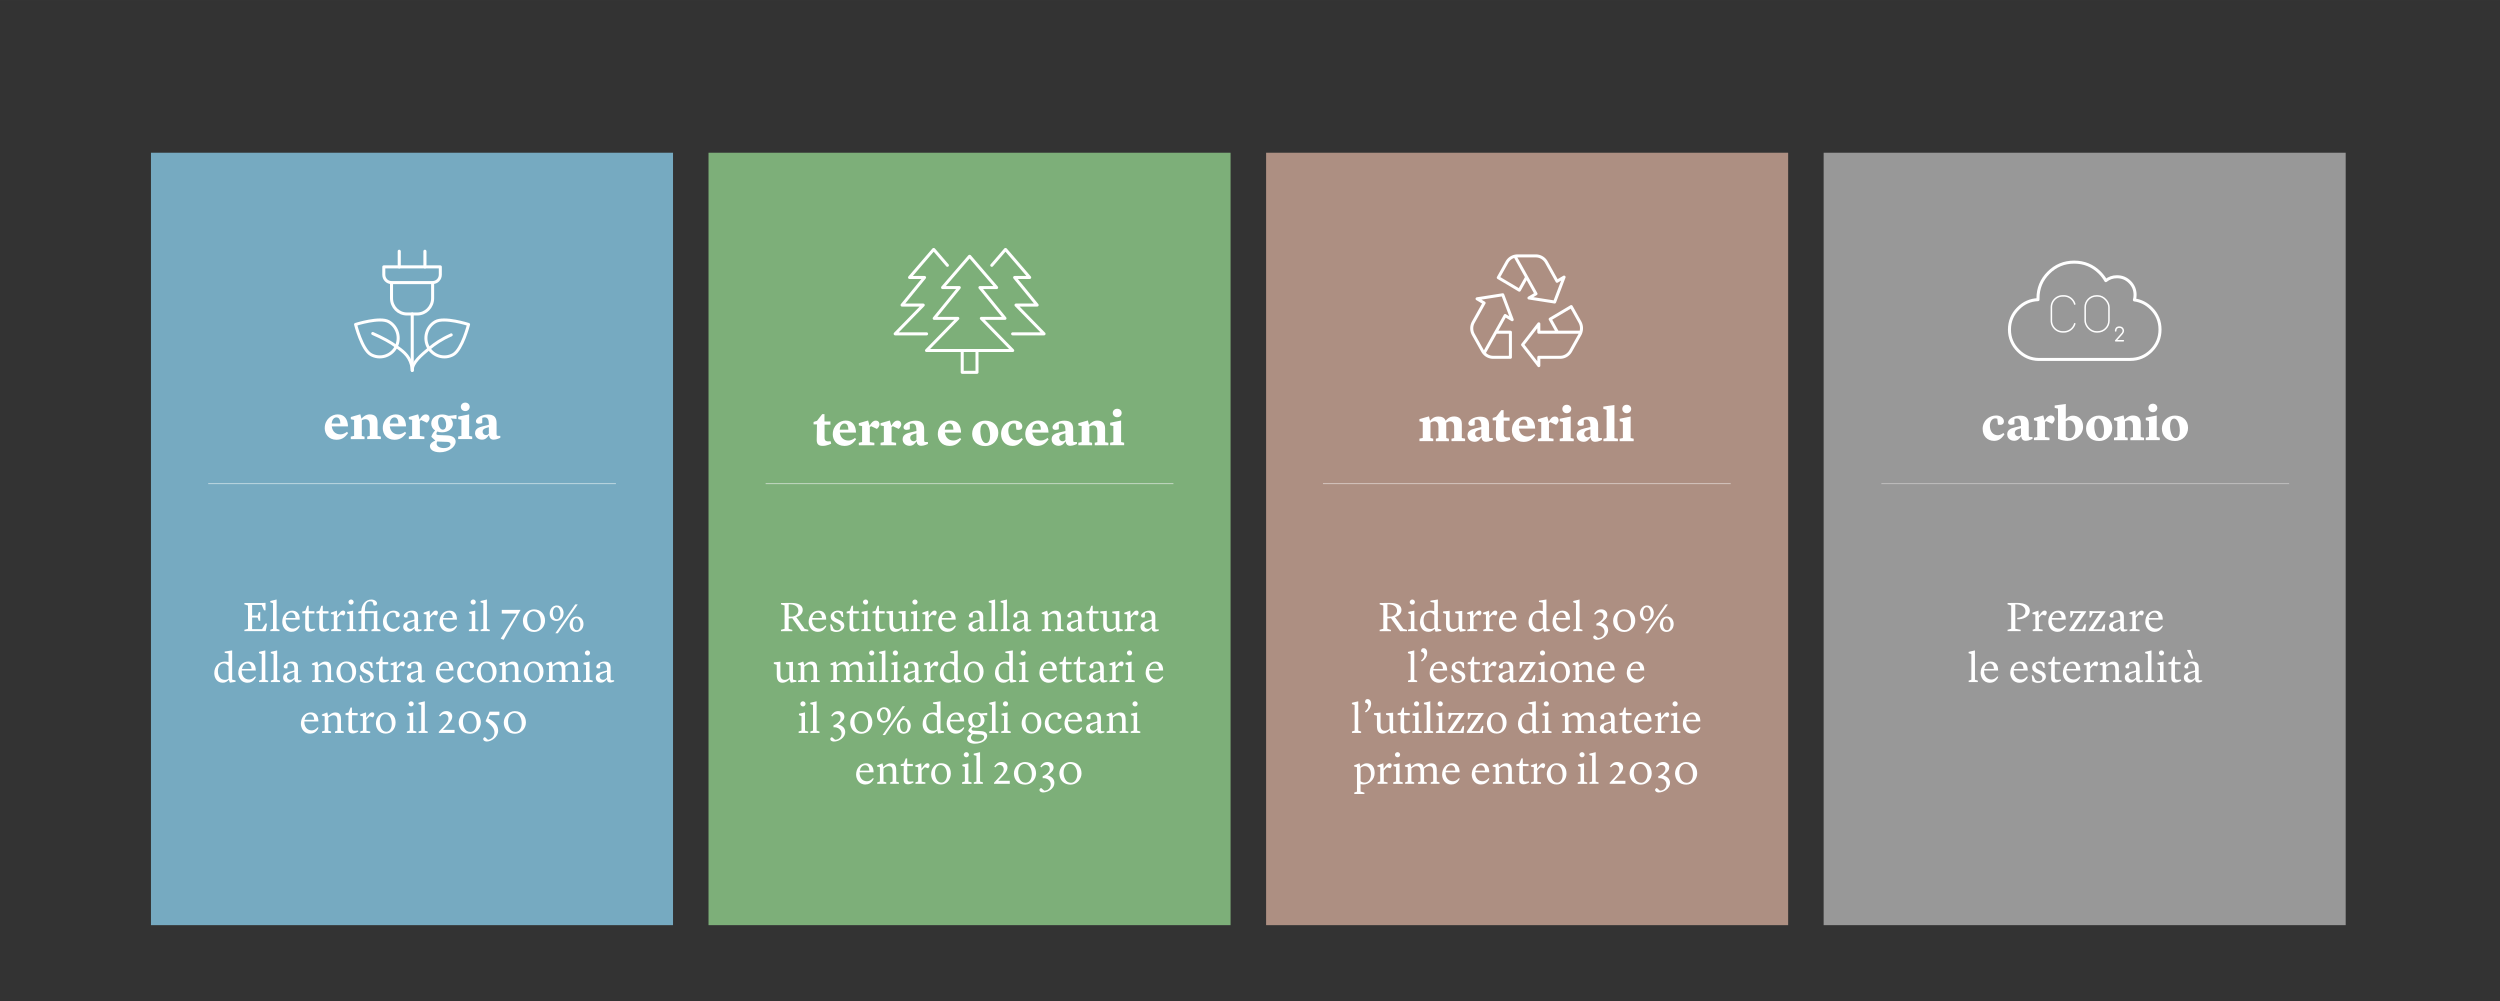 <svg xmlns="http://www.w3.org/2000/svg" width="291.15mm" height="440.617" viewBox="0 0 825.31 330.46"><rect x="0" y="0" width="825.31" height="330.46" fill="#333333" stroke="none"/><defs><style>.cls-3,.cls-6{fill:none}.cls-8{fill:#fff}.cls-3,.cls-6{stroke:#fff;stroke-linecap:round;stroke-linejoin:round}.cls-6{stroke-width:.5px}</style></defs><g id="Calque_2" data-name="Calque 2"><path fill="#76aac1" d="M49.84 50.42h172.34v254.99H49.84z"/><path fill="#989898" d="M602.03 50.42h172.34v254.99H602.03z"/></g><g id="Calque_1" data-name="Calque 1"><path fill="none" stroke="#d3e4ea" stroke-miterlimit="10" stroke-width=".25px" d="M68.73 159.68h134.6"/><path fill="none" stroke="#cccaca" stroke-miterlimit="10" stroke-width=".25px" d="M621.09 159.68H755.7"/><g><path d="M131.79 88.11s0 0 0 0v-5.18s.02-.01.02 0v5.18s0 0 0 0ZM140.27 88.11s0 0 0 0v-5.18s.02-.01.02 0v5.18s0 0 0 0Z" class="cls-3"/><path d="M142.81 93.28h-13.57c-1.41 0-2.54-1.16-2.54-2.59V88.1h18.66v2.59c0 1.43-1.14 2.59-2.54 2.59ZM137.73 103.65h-3.39c-2.81 0-5.09-2.32-5.09-5.18v-5.18h13.57v5.18c0 2.86-2.28 5.18-5.09 5.18ZM130.82 114.37c2.89 1.99 4.73 3.66 5.27 7.33" class="cls-3"/><path d="M122.41 117.04c2.94 1.66 6.65.58 8.28-2.42 1.63-3 .57-6.77-2.37-8.43-2.94-1.66-10.94.92-10.94.92s2.1 8.28 5.04 9.93ZM136.09 122.28c-.06-2.57 3.05-5.11 5.56-7.21" class="cls-3"/><path d="M149.65 117.04c-2.94 1.66-6.65.58-8.28-2.42-1.63-3-.57-6.77 2.37-8.43 2.94-1.66 10.94.92 10.94.92s-2.1 8.28-5.04 9.93ZM123.05 110.1h0c3.23 1.4 6.04 2.95 7.76 4.26" class="cls-3"/><path d="M148.94 110.54h.01v.02c-3.23 1.4-5.36 2.91-7.3 4.51M136.09 103.65v18.63" class="cls-3"/></g><g><path fill="none" fill-rule="evenodd" stroke="#fff" stroke-linecap="round" stroke-linejoin="round" stroke-width="1px" d="M698.87 91.36c-1.41 0-2.64.43-3.69 1.28-.53-.93-1.19-1.8-2-2.62-2.34-2.33-5.15-3.49-8.45-3.49-3.3 0-6.11 1.16-8.44 3.49-2.33 2.33-3.5 5.15-3.5 8.44v.46c-2.53.1-4.71 1.06-6.52 2.89-1.93 1.92-2.89 4.25-2.9 6.97 0 2.73.97 5.06 2.9 6.98 1.86 1.87 4.1 2.84 6.71 2.9h.33c.08 0 .16 0 .25-.01h29.64c2.73 0 5.05-.96 6.98-2.89 1.93-1.93 2.89-4.26 2.89-6.98 0-2.72-.96-5.05-2.89-6.97-1.58-1.58-3.44-2.51-5.56-2.8.15-.53.23-1.09.22-1.68 0-1.65-.58-3.06-1.74-4.22-1.17-1.17-2.57-1.75-4.22-1.75Z"/><g><rect width="7.86" height="11.89" x="688.36" y="97.68" class="cls-6" rx="3.73" ry="3.73"/><path d="M684.92 106.88a3.74 3.74 0 0 1-3.58 2.69h-.4c-2.05 0-3.73-1.68-3.73-3.73v-4.43c0-2.05 1.68-3.73 3.73-3.73h.4a3.74 3.74 0 0 1 3.58 2.69M698.44 109.23s-.08-1.25 1.23-1.23c1.31.02 1.28 1.23 1.28 1.23s-.02.45-.41.91l-2.1 2.35h2.51" class="cls-6"/></g></g><path fill="#ad8f82" d="M417.97 50.42h172.34v254.99H417.97z"/><path fill="none" stroke="#e0d5d1" stroke-miterlimit="10" stroke-width=".25px" d="M436.74 159.68h134.61"/><path d="M521.75 110.05c.51-1.2.45-2.59-.19-3.74l-2.86-5.1-6.95 4.14 2.41 4.31h7.73c-.04.13-.09.26-.14.38Zm-13.76 7.9h7.05c1.43 0 2.76-.79 3.48-2.07l3.04-5.42c.14-.25.25-.52.33-.79H508v-2.76l-5.35 6.9 5.35 6.9v-2.76Zm-18.06-1.38c-.09-.1-.17-.21-.25-.32.75 1.06 1.95 1.7 3.23 1.7h5.71v-8.28h-4.83l-3.86 6.9Zm0-16.55-3.53 6.3a4.237 4.237 0 0 0 0 4.14l3.04 5.42c.14.25.31.48.5.69l6.95-12.41 2.32 1.38-3.12-8.23-8.47 1.33 2.32 1.38Zm10.58-15.51c-1.26.14-2.4.89-3.04 2.04l-2.85 5.1 6.95 4.14 2.41-4.31-3.86-6.9c.13-.03.26-.05.39-.07Zm13.51 8.34-3.52-6.3c-.72-1.28-2.04-2.07-3.48-2.07h-6.07c-.28 0-.56.04-.83.1l6.95 12.41-2.32 1.38 8.47 1.33 3.12-8.23-2.32 1.38Z" class="cls-3"/><path fill="#7daf79" d="M233.9 50.42h172.34v254.99H233.9z"/><path fill="none" stroke="#d9e5d8" stroke-miterlimit="10" stroke-width=".25px" d="M252.76 159.68h134.61"/><g><g><path d="M305.89 110.21h-10.38l9.27-9.5h-6.99l7.43-9.11h-4.96l7.93-9.23h.08l4.49 5.22M334.29 110.21h10.38l-9.27-9.5h6.99l-7.44-9.11h4.97l-7.94-9.23h-.08l-4.49 5.22" class="cls-3"/></g><path d="M322.53 115.71v7.2h-4.88v-7.2M305.86 115.71l10.35-10.61h-7.81l8.28-10.17h-5.52l8.89-10.31h.08l8.88 10.31h-5.52l8.28 10.17h-7.81l10.36 10.61h-28.46z" class="cls-3"/></g></g><g id="IT_text" data-name="IT text"><g><path d="m269.62 145.17.08-5.06h-1.12v-.82l1.14-.37 1.71-2.21h.75v2.42h1.97v1.07h-1.94v4.34c0 1.04.64 1.17 1.23 1.17.42 0 .77-.05.77-.05l.18.8s-1.31.74-2.82.74-1.97-.77-1.95-2.03ZM274.92 143.34c0-2.9 2.27-4.51 4.29-4.51 2.34 0 3.33 1.78 3.38 3.97h-5.35c.22 1.82 1.42 2.62 2.83 2.62 1.28 0 2.18-.86 2.18-.86l.38.43c-.61.78-1.54 2.22-3.81 2.22-2.72 0-3.91-2.02-3.91-3.87Zm2.29-1.49h2.85c0-1.04-.3-2.03-1.3-2.03-.78 0-1.46.74-1.55 2.03ZM283.51 146.16l1.09-.22v-5.28l-1.09-.21v-.75l2.98-.86h.1l.46 1.67h.03l.21-.32c.38-.62.94-1.34 1.81-1.34.8 0 1.25.54 1.25 1.23 0 .82-.82 1.49-.86 1.52l-1.89-.9-.45.27v4.98l1.5.22v.82h-5.14v-.82ZM290.69 146.16l1.09-.22v-5.28l-1.09-.21v-.75l2.98-.86h.1l.46 1.67h.03l.21-.32c.38-.62.94-1.34 1.81-1.34.8 0 1.25.54 1.25 1.23 0 .82-.82 1.49-.86 1.52l-1.89-.9-.45.27v4.98l1.5.22v.82h-5.14v-.82ZM297.99 145.02c0-1.34 1.04-1.92 2.56-2.27l1.98-.46v-.58c-.02-1.07-.38-1.91-1.36-1.91-.27 0-.67.1-.8.16l-.02 1.73c-.22.1-.64.22-1.12.22-.58 0-.96-.29-.96-.85 0-.98 1.83-2.19 3.91-2.19s2.91.95 2.91 2.83v3.63c0 .54.16.59.62.59h.62v.64s-1.25.61-2.18.61c-1.07 0-1.41-.62-1.55-1.44h-.06c-.54.7-1.06 1.44-2.26 1.44-1.26 0-2.3-.85-2.3-2.16Zm4.55.22v-2.18l-.75.21c-.99.29-1.3.67-1.3 1.23 0 .75.53 1.18 1.12 1.18.45 0 .77-.26.93-.45ZM309.6 143.34c0-2.9 2.27-4.51 4.29-4.51 2.34 0 3.33 1.78 3.38 3.97h-5.35c.22 1.82 1.42 2.62 2.83 2.62 1.28 0 2.18-.86 2.18-.86l.38.43c-.61.78-1.54 2.22-3.81 2.22-2.72 0-3.91-2.02-3.91-3.87Zm2.29-1.49h2.85c0-1.04-.3-2.03-1.3-2.03-.78 0-1.46.74-1.55 2.03ZM320.93 143.18c0-2.43 1.86-4.32 4.32-4.32 2.59 0 4.32 1.63 4.32 4.05s-1.83 4.35-4.32 4.35c-2.85 0-4.32-1.89-4.32-4.08Zm4.59 3.1c.9 0 1.34-1.01 1.34-2.48 0-2.34-.85-3.95-1.89-3.95-.88 0-1.34 1.01-1.34 2.48 0 .26.02.54.05.83.19 1.79.86 3.12 1.84 3.12ZM330.47 143.34c0-2.85 2.18-4.51 4.47-4.51 1.63 0 2.56.96 2.56 1.95 0 .72-.46 1.15-1.23 1.15-.4 0-.74-.08-.74-.08l-.22-1.94s-.34-.13-.67-.13c-1.23 0-1.78 1.35-1.78 2.39 0 2.14 1.2 3.18 2.61 3.18 1.02 0 1.83-.75 1.83-.75l.37.43c-.75 1.11-1.68 2.18-3.39 2.18-2.34 0-3.79-1.68-3.79-3.87ZM338.47 143.34c0-2.9 2.27-4.51 4.29-4.51 2.34 0 3.33 1.78 3.38 3.97h-5.35c.22 1.82 1.42 2.62 2.83 2.62 1.28 0 2.18-.86 2.18-.86l.38.43c-.61.78-1.54 2.22-3.81 2.22-2.72 0-3.91-2.02-3.91-3.87Zm2.29-1.49h2.85c0-1.04-.3-2.03-1.3-2.03-.78 0-1.46.74-1.55 2.03ZM347.17 145.02c0-1.34 1.04-1.92 2.56-2.27l1.99-.46v-.58c-.02-1.07-.38-1.91-1.36-1.91-.27 0-.67.1-.8.16l-.02 1.73c-.22.1-.64.22-1.12.22-.58 0-.96-.29-.96-.85 0-.98 1.82-2.19 3.91-2.19s2.91.95 2.91 2.83v3.63c0 .54.16.59.62.59h.62v.64s-1.25.61-2.18.61c-1.07 0-1.41-.62-1.55-1.44h-.06c-.54.7-1.06 1.44-2.26 1.44-1.26 0-2.3-.85-2.3-2.16Zm4.55.22v-2.18l-.75.21c-.99.29-1.3.67-1.3 1.23 0 .75.53 1.18 1.12 1.18.45 0 .77-.26.93-.45ZM355.99 146.16l1.09-.22v-5.28l-1.09-.22v-.74l3.07-.88h.08l.35 1.41h.05c.43-.5 1.38-1.39 2.67-1.39 1.71 0 2.61.83 2.61 2.69v4.42l1.09.22v.82h-4.51v-.83l.86-.21v-3.76c-.02-1.17-.48-1.78-1.5-1.76-.48.02-.9.19-1.14.34v5.19l.91.22v.82h-4.55v-.82ZM366.47 146.14l1.07-.21v-5.3l-1.06-.24v-.83l3.62-.74v7.11l1.01.21v.83h-4.64v-.83Zm.88-9.81c0-.77.59-1.39 1.47-1.39s1.46.62 1.46 1.39-.59 1.41-1.46 1.41-1.47-.64-1.47-1.41Z" class="cls-8"/></g><g><path d="m257.82 207.9 1.19-.32v-7.7l-1.19-.36v-.45l3.22-.04c2.68-.03 3.96.88 3.96 2.3 0 1.23-.87 2-2.11 2.41l2.73 3.85 1.22.32v.46h-2.27l-2.45-3.46c-.36-.55-.55-.81-.55-.81l-1.2.07v3.42l1.19.34v.45h-3.74v-.46Zm2.55-4.34h1.16c1.13-.13 2.02-.87 2.02-1.96 0-1.37-1.18-2.14-3.18-2.09v4.05ZM266.96 205.32c0-2.09 1.34-3.73 3.31-3.73 1.55 0 2.47 1.05 2.47 2.97h-4.64v.14c0 1.74.99 2.82 2.45 2.82 1.19 0 1.95-1.05 1.95-1.05l.28.17s-.66 1.95-2.75 1.95c-2.33 0-3.07-2.06-3.07-3.26Zm1.21-1.3h3.17c-.01-.95-.45-1.81-1.37-1.81s-1.58.77-1.79 1.81ZM274.27 208.08l-.22-1.96h.46l.71 1.54c.21.18.5.42 1.15.42.71 0 1.21-.42 1.21-1.06 0-.52-.29-.94-1.36-1.41l-.56-.25c-.97-.43-1.44-.94-1.44-1.84 0-1.08 1.13-1.95 2.41-1.95.52 0 1.11.15 1.65.45l.07 1.67h-.42l-.57-1.22c-.17-.14-.45-.35-.94-.35-.67 0-1.06.43-1.06.97 0 .56.29.91 1.13 1.29l.6.27c1.25.55 1.65 1.16 1.65 1.92 0 1.16-1.29 2.07-2.65 2.07-.71 0-1.36-.27-1.82-.55ZM280.44 206.99l.04-4.51h-.98v-.59l1.02-.25.62-1.67h.48v1.81h1.88v.74h-1.85v3.91c0 1.12.41 1.21.94 1.21.45 0 1.05-.1 1.05-.1l.08.35s-.8.63-1.86.63-1.43-.66-1.42-1.53ZM284.33 207.88l.94-.31v-4.79l-.83-.29V202l1.99-.41v5.99l1.05.29v.48h-3.15v-.48Zm.56-9.12c0-.46.41-.85.87-.85s.85.39.85.85-.41.85-.85.85-.87-.39-.87-.85ZM288.99 206.99l.04-4.51h-.98v-.59l1.02-.25.62-1.67h.48v1.81h1.88v.74h-1.85v3.91c0 1.12.41 1.21.94 1.21.45 0 1.05-.1 1.05-.1l.08.35s-.8.63-1.86.63-1.43-.66-1.42-1.53ZM297.82 207.43c-.11.13-1.02 1.16-2.34 1.16-1.25 0-1.86-.91-1.86-2.49v-3.45l-.97-.28v-.52l2.16-.21v4.33c.04 1.16.53 1.67 1.47 1.67.85 0 1.49-.66 1.49-.66v-4.33l-1.13-.25v-.52l2.33-.21v5.87l1.13.28v.46l-1.86.28-.41-1.13ZM300.63 207.88l.94-.31v-4.79l-.83-.29V202l1.99-.41v5.99l1.05.29v.48h-3.15v-.48Zm.56-9.12c0-.46.41-.85.87-.85s.85.39.85.85-.41.85-.85.85-.87-.39-.87-.85ZM304.56 207.88l.88-.31v-4.71l-.94-.18v-.42l1.91-.67h.07l.08 1.75h.03l.45-.6c.67-.91 1.02-1.18 1.49-1.18s.69.28.69.7c0 .36-.21.67-.45.97l-1.08-.37c-.31.25-.64.53-1.06 1.07v3.7l1.23.24v.49h-3.29v-.48ZM309.73 205.32c0-2.09 1.34-3.73 3.31-3.73 1.55 0 2.47 1.05 2.47 2.97h-4.64v.14c0 1.74.99 2.82 2.45 2.82 1.19 0 1.95-1.05 1.95-1.05l.28.17s-.66 1.95-2.75 1.95c-2.33 0-3.07-2.06-3.07-3.26Zm1.21-1.3h3.17c-.01-.95-.45-1.81-1.37-1.81s-1.58.77-1.79 1.81ZM319.69 206.93c0-1.12.81-1.62 2.25-2l1.44-.38v-.73c-.03-1.08-.59-1.64-1.33-1.64-.42 0-.77.18-.88.25l-.06 1.39s-.35.04-.56.04c-.45 0-.67-.22-.67-.6 0-.64 1.23-1.67 2.68-1.67s2.03.64 2.03 2.03v3.78c0 .28.07.38.46.38h.7v.39s-.81.35-1.33.35c-.71 0-1.01-.49-1.01-1.09h-.04c-.79.74-1.12 1.13-2 1.13-.74 0-1.68-.52-1.68-1.64Zm3.7-.07v-1.85l-1.34.45c-.66.22-1.08.49-1.08 1.08 0 .71.55 1.08 1.15 1.08.67 0 1.11-.5 1.27-.76ZM326.44 207.88l.88-.29v-8.47l-.9-.27v-.45l2.09-.49v9.69l.95.28v.48h-3.03v-.48ZM330.35 207.88l.88-.29v-8.47l-.9-.27v-.45l2.09-.49v9.69l.95.28v.48h-3.03v-.48ZM334.39 206.93c0-1.12.81-1.62 2.25-2l1.44-.38v-.73c-.03-1.08-.59-1.64-1.33-1.64-.42 0-.77.18-.88.25l-.06 1.39s-.35.04-.56.04c-.45 0-.67-.22-.67-.6 0-.64 1.23-1.67 2.68-1.67s2.03.64 2.03 2.03v3.78c0 .28.07.38.46.38h.7v.39s-.81.35-1.33.35c-.71 0-1.01-.49-1.01-1.09h-.04c-.78.74-1.12 1.13-2 1.13-.74 0-1.68-.52-1.68-1.64Zm3.7-.07v-1.85l-1.34.45c-.66.22-1.08.49-1.08 1.08 0 .71.55 1.08 1.15 1.08.67 0 1.11-.5 1.27-.76ZM343.97 207.88l.88-.29v-4.72l-.94-.22v-.38l1.72-.67h.07l.31 1.27h.01c.24-.28 1.12-1.27 2.3-1.27 1.3 0 1.91.56 1.91 2.35v3.66l.91.29v.46h-2.9v-.48l.8-.28v-3.54c-.06-.98-.35-1.53-1.29-1.53s-1.71.77-1.71.8v4.27l.92.28v.48h-3v-.48ZM352.17 206.93c0-1.12.81-1.62 2.25-2l1.44-.38v-.73c-.03-1.08-.59-1.64-1.33-1.64-.42 0-.77.18-.88.25l-.06 1.39s-.35.04-.56.04c-.45 0-.67-.22-.67-.6 0-.64 1.23-1.67 2.68-1.67s2.03.64 2.03 2.03v3.78c0 .28.07.38.46.38h.7v.39s-.81.35-1.33.35c-.71 0-1.01-.49-1.01-1.09h-.04c-.79.74-1.12 1.13-2 1.13-.74 0-1.68-.52-1.68-1.64Zm3.7-.07v-1.85l-1.34.45c-.66.22-1.08.49-1.08 1.08 0 .71.55 1.08 1.15 1.08.67 0 1.11-.5 1.27-.76ZM359.56 206.99l.04-4.51h-.98v-.59l1.02-.25.62-1.67h.48v1.81h1.88v.74h-1.85v3.91c0 1.12.41 1.21.94 1.21.45 0 1.05-.1 1.05-.1l.08.35s-.8.63-1.86.63-1.43-.66-1.42-1.53ZM368.39 207.43c-.11.13-1.02 1.16-2.34 1.16-1.25 0-1.86-.91-1.86-2.49v-3.45l-.97-.28v-.52l2.16-.21v4.33c.04 1.16.53 1.67 1.47 1.67.85 0 1.48-.66 1.48-.66v-4.33l-1.13-.25v-.52l2.33-.21v5.87l1.13.28v.46l-1.86.28-.41-1.13ZM371.23 207.88l.88-.31v-4.71l-.94-.18v-.42l1.91-.67h.07l.08 1.75h.03l.45-.6c.67-.91 1.02-1.18 1.49-1.18s.69.28.69.7c0 .36-.21.67-.45.97l-1.08-.37c-.31.25-.64.53-1.06 1.07v3.7l1.23.24v.49h-3.29v-.48ZM376.5 206.93c0-1.12.81-1.62 2.25-2l1.44-.38v-.73c-.03-1.08-.59-1.64-1.33-1.64-.42 0-.77.18-.88.25l-.06 1.39s-.35.04-.56.04c-.45 0-.67-.22-.67-.6 0-.64 1.23-1.67 2.68-1.67s2.03.64 2.03 2.03v3.78c0 .28.07.38.46.38h.7v.39s-.81.35-1.33.35c-.71 0-1.01-.49-1.01-1.09h-.04c-.79.74-1.12 1.13-2 1.13-.74 0-1.68-.52-1.68-1.64Zm3.7-.07v-1.85l-1.34.45c-.66.22-1.08.49-1.08 1.08 0 .71.55 1.08 1.15 1.08.67 0 1.11-.5 1.27-.76ZM260.63 224.23c-.11.13-1.02 1.16-2.34 1.16-1.25 0-1.86-.91-1.86-2.49v-3.45l-.97-.28v-.52l2.16-.21v4.33c.04 1.16.53 1.67 1.47 1.67.85 0 1.49-.66 1.49-.66v-4.33l-1.13-.25v-.52l2.33-.21v5.87l1.13.28v.46l-1.86.28-.41-1.13ZM263.46 224.68l.88-.29v-4.72l-.94-.22v-.38l1.72-.67h.07l.31 1.28h.01c.24-.28 1.12-1.28 2.3-1.28 1.3 0 1.91.56 1.91 2.35v3.66l.91.29v.46h-2.9v-.48l.8-.28v-3.54c-.06-.98-.35-1.53-1.29-1.53s-1.71.77-1.71.8v4.27l.92.28v.48h-3v-.48ZM282.68 224.68l.8-.28v-3.54c-.06-.98-.35-1.53-1.29-1.53-.83 0-1.5.57-1.71.8v4.27l.91.29v.46h-2.9v-.48l.8-.28v-3.54c-.06-.98-.35-1.53-1.29-1.53s-1.71.77-1.71.8v4.27l.92.28v.48h-3v-.48l.88-.29v-4.72l-.94-.22v-.38l1.72-.67h.07l.31 1.28h.01c.24-.28 1.12-1.28 2.3-1.28s1.65.5 1.78 1.39h.03c.14-.18 1.09-1.39 2.4-1.39s1.89.56 1.89 2.35v3.66l.91.29v.46h-2.9v-.48ZM286.35 224.68l.94-.31v-4.79l-.83-.29v-.49l1.99-.41v6l1.05.29v.48h-3.15v-.48Zm.56-9.12c0-.46.41-.85.87-.85s.85.39.85.85-.41.85-.85.85-.87-.39-.87-.85ZM290.23 224.68l.88-.29v-8.47l-.9-.27v-.45l2.09-.49v9.69l.95.28v.48h-3.03v-.48ZM294.17 224.68l.94-.31v-4.79l-.83-.29v-.49l1.99-.41v6l1.05.29v.48h-3.15v-.48Zm.56-9.12c0-.46.41-.85.87-.85s.85.39.85.85-.41.85-.85.85-.87-.39-.87-.85ZM298.32 223.73c0-1.12.81-1.62 2.25-2l1.44-.38v-.73c-.03-1.08-.59-1.64-1.33-1.64-.42 0-.77.18-.88.25l-.06 1.39s-.35.04-.56.04c-.45 0-.67-.22-.67-.6 0-.64 1.23-1.67 2.68-1.67s2.03.64 2.03 2.03v3.78c0 .28.07.38.46.38h.7v.39s-.81.35-1.33.35c-.71 0-1.01-.49-1.01-1.09H302c-.79.74-1.12 1.13-2 1.13-.74 0-1.68-.52-1.68-1.64Zm3.7-.07v-1.85l-1.34.45c-.66.22-1.08.49-1.08 1.08 0 .71.55 1.08 1.15 1.08.67 0 1.11-.5 1.27-.76ZM305.13 224.68l.88-.31v-4.71l-.94-.18v-.42l1.9-.67h.07l.08 1.75h.03l.45-.6c.67-.91 1.02-1.18 1.48-1.18s.69.28.69.7c0 .36-.21.67-.45.97l-1.08-.36c-.31.25-.64.53-1.06 1.06v3.7l1.23.24v.49h-3.29v-.48ZM313.73 215.09l2.45-.38v9.64l1.13.28v.46l-1.88.27-.34-.95c-.53.52-1.11.98-1.98.98-1.97 0-2.83-1.62-2.83-3.15 0-2.28 1.48-3.84 3.49-3.84.52 0 .91.07 1.21.14v-2.79l-1.26-.22v-.43Zm1.26 8.98v-4.16s-.53-.92-1.53-.92c-1.09 0-1.99.91-1.99 2.54 0 1.37.55 2.91 2.35 2.91.48 0 .87-.17 1.16-.36ZM318.2 221.99c0-2 1.43-3.63 3.25-3.63 1.99 0 3.25 1.25 3.25 3.36s-1.4 3.66-3.25 3.66c-2.12 0-3.25-1.58-3.25-3.39Zm3.42 2.77c1.12 0 1.81-1.13 1.81-2.56 0-2.06-.87-3.24-2.13-3.24-1.15 0-1.82 1.11-1.82 2.54 0 1.54.64 3.26 2.14 3.26ZM331.91 215.09l2.45-.38v9.64l1.13.28v.46l-1.88.27-.34-.95c-.53.52-1.11.98-1.97.98-1.98 0-2.83-1.62-2.83-3.15 0-2.28 1.49-3.84 3.49-3.84.52 0 .91.07 1.2.14v-2.79l-1.26-.22v-.43Zm1.26 8.98v-4.16s-.53-.92-1.53-.92c-1.09 0-1.99.91-1.99 2.54 0 1.37.55 2.91 2.35 2.91.48 0 .87-.17 1.16-.36ZM336.39 224.68l.94-.31v-4.79l-.83-.29v-.49l1.99-.41v6l1.05.29v.48h-3.15v-.48Zm.56-9.12c0-.46.41-.85.87-.85s.85.39.85.85-.41.85-.85.85-.87-.39-.87-.85ZM343.14 222.12c0-2.09 1.34-3.73 3.31-3.73 1.55 0 2.46 1.05 2.46 2.97h-4.64v.14c0 1.74 1 2.82 2.45 2.82 1.19 0 1.95-1.05 1.95-1.05l.28.17s-.66 1.95-2.75 1.95c-2.33 0-3.07-2.06-3.07-3.26Zm1.2-1.3h3.17c-.01-.95-.45-1.81-1.37-1.81s-1.58.77-1.79 1.81ZM350.7 223.79l.04-4.51h-.98v-.59l1.02-.25.62-1.67h.48v1.81h1.88v.74h-1.85v3.91c0 1.12.41 1.2.94 1.2.45 0 1.05-.1 1.05-.1l.08.35s-.8.63-1.86.63-1.43-.66-1.42-1.53ZM355.35 223.79l.04-4.51h-.98v-.59l1.02-.25.62-1.67h.48v1.81h1.88v.74h-1.85v3.91c0 1.12.41 1.2.94 1.2.45 0 1.05-.1 1.05-.1l.08.35s-.8.63-1.86.63-1.43-.66-1.42-1.53ZM359.49 223.73c0-1.12.81-1.62 2.25-2l1.44-.38v-.73c-.03-1.08-.59-1.64-1.33-1.64-.42 0-.77.18-.88.25l-.06 1.39s-.35.04-.56.04c-.45 0-.67-.22-.67-.6 0-.64 1.23-1.67 2.68-1.67s2.03.64 2.03 2.03v3.78c0 .28.07.38.46.38h.7v.39s-.81.35-1.33.35c-.71 0-1.01-.49-1.01-1.09h-.04c-.79.74-1.12 1.13-2 1.13-.74 0-1.68-.52-1.68-1.64Zm3.7-.07v-1.85l-1.34.45c-.66.22-1.08.49-1.08 1.08 0 .71.55 1.08 1.15 1.08.67 0 1.11-.5 1.27-.76ZM366.29 224.68l.88-.31v-4.71l-.94-.18v-.42l1.9-.67h.07l.08 1.75h.03l.45-.6c.67-.91 1.02-1.18 1.48-1.18s.69.28.69.7c0 .36-.21.67-.45.97l-1.08-.36c-.31.25-.64.53-1.06 1.06v3.7l1.23.24v.49h-3.29v-.48ZM371.46 224.68l.94-.31v-4.79l-.83-.29v-.49l1.99-.41v6l1.05.29v.48h-3.15v-.48Zm.56-9.12c0-.46.41-.85.87-.85s.85.39.85.85-.41.85-.85.85-.87-.39-.87-.85ZM378.21 222.12c0-2.09 1.34-3.73 3.31-3.73 1.55 0 2.46 1.05 2.46 2.97h-4.64v.14c0 1.74 1 2.82 2.45 2.82 1.19 0 1.95-1.05 1.95-1.05l.28.17s-.66 1.95-2.75 1.95c-2.33 0-3.07-2.06-3.07-3.26Zm1.2-1.3h3.17c-.01-.95-.45-1.81-1.37-1.81s-1.58.77-1.79 1.81ZM263.65 241.48l.94-.31v-4.79l-.83-.29v-.49l1.99-.41v6l1.05.29v.48h-3.15v-.48Zm.56-9.12c0-.46.41-.85.87-.85s.85.39.85.85-.41.86-.85.86-.87-.39-.87-.86ZM267.52 241.48l.88-.29v-8.47l-.9-.27V232l2.09-.49v9.69l.95.28v.48h-3.03v-.48ZM274.1 243.96c0-.31.22-.52.57-.62l.99.87c1.32 0 2.16-.95 2.16-2.06 0-1.25-1.12-2.17-2.67-2.06v-.62l.52-.25c1.23-.6 1.82-1.46 1.82-2.16 0-.87-.55-1.33-1.32-1.33-.52 0-1 .28-1.44.81l-.35-.28c.56-.84 1.19-1.51 2.39-1.51s1.98.8 1.98 1.82-.8 1.65-1.57 2.27l-.41.34v.04c1.15.2 2.26 1.01 2.26 2.45 0 1.76-2 3.14-3.74 3.14-.56 0-1.19-.29-1.19-.85ZM280.67 238.5c0-1.96 1.67-3.74 3.64-3.74 2.27 0 3.67 1.62 3.67 3.74 0 1.98-1.6 3.73-3.6 3.73-2.17 0-3.71-1.44-3.71-3.73Zm3.82 3.12c1.21 0 2.09-1.11 2.09-2.86 0-1.91-.97-3.38-2.38-3.38-1.15 0-2.13 1.06-2.13 2.8 0 1.44.57 3.43 2.42 3.43ZM294.08 235.96c0 1.54-1.05 2.63-2.34 2.63s-2.24-.97-2.24-2.45 1.05-2.66 2.33-2.66c1.53 0 2.25 1.25 2.25 2.48Zm-3.54-.07c0 1.05.42 2.13 1.33 2.13.81 0 1.18-.98 1.18-1.85 0-1.18-.55-2.12-1.32-2.12-.84 0-1.19 1.01-1.19 1.83Zm7.4-2.76h.83l-6.58 9.52h-.83l6.58-9.52Zm2.72 6.46c0 1.54-1.05 2.63-2.34 2.63s-2.24-.97-2.24-2.45 1.05-2.66 2.33-2.66c1.53 0 2.25 1.25 2.25 2.48Zm-3.54-.07c0 1.05.42 2.13 1.33 2.13.81 0 1.18-.98 1.18-1.85 0-1.18-.55-2.12-1.32-2.12-.84 0-1.19 1.01-1.19 1.83ZM308.03 231.89l2.45-.38v9.64l1.13.28v.46l-1.88.27-.34-.95c-.53.52-1.11.98-1.98.98-1.97 0-2.83-1.62-2.83-3.15 0-2.28 1.48-3.84 3.49-3.84.52 0 .91.07 1.21.14v-2.79l-1.26-.22v-.43Zm1.26 8.98v-4.16s-.53-.92-1.53-.92c-1.09 0-1.99.91-1.99 2.54 0 1.37.55 2.91 2.35 2.91.48 0 .87-.17 1.16-.36ZM312.51 238.92c0-2.09 1.34-3.73 3.31-3.73 1.55 0 2.47 1.05 2.47 2.97h-4.64v.14c0 1.74.99 2.82 2.45 2.82 1.19 0 1.95-1.05 1.95-1.05l.28.17s-.66 1.95-2.75 1.95c-2.33 0-3.07-2.06-3.07-3.26Zm1.21-1.3h3.17c-.01-.95-.45-1.81-1.37-1.81s-1.58.77-1.79 1.81ZM324.32 236.1v.04c.34.29.7.81.7 1.55 0 1.53-1.39 2.51-2.79 2.51-.35 0-.69-.06-1.01-.17-.32.25-.49.49-.49.7 0 .2.2.46.52.48l2.65.15c1.39.08 2 .7 2 1.57 0 1.16-1.5 2.59-4.1 2.59-1.33 0-2.54-.56-2.54-1.58 0-.52.35-1.11 1.02-1.47l.34-.18v-.03l-1-.95c.28-.71.59-1.06 1.11-1.5-.64-.39-1.11-1.08-1.11-2.06 0-1.53 1.19-2.56 2.69-2.56.64 0 1.09.15 1.65.35l1.95-.21v.85l-1.6-.08Zm-3.19 6.23c-.21.22-.6.74-.6 1.25s.46 1.25 1.93 1.25c1.72 0 2.44-.83 2.44-1.47 0-.49-.32-.8-1.12-.85l-2.65-.17Zm2.62-4.46c0-1.5-.67-2.14-1.51-2.14s-1.32.62-1.32 1.68c0 1.37.57 2.19 1.48 2.19.74 0 1.34-.66 1.34-1.72ZM326.59 241.48l.88-.29v-8.47l-.9-.27V232l2.09-.49v9.69l.95.28v.48h-3.03v-.48ZM330.52 241.48l.94-.31v-4.79l-.83-.29v-.49l1.99-.41v6l1.05.29v.48h-3.15v-.48Zm.56-9.12c0-.46.41-.85.87-.85s.85.39.85.85-.41.86-.85.86-.87-.39-.87-.86ZM337.27 238.79c0-2 1.43-3.63 3.25-3.63 1.99 0 3.25 1.25 3.25 3.36s-1.4 3.66-3.25 3.66c-2.12 0-3.25-1.58-3.25-3.39Zm3.42 2.77c1.12 0 1.81-1.13 1.81-2.56 0-2.06-.87-3.24-2.13-3.24-1.15 0-1.82 1.11-1.82 2.54 0 1.54.64 3.26 2.14 3.26ZM344.9 238.9c0-2.27 1.82-3.71 3.52-3.71 1.15 0 2.03.62 2.03 1.4 0 .41-.25.77-.74.77-.25 0-.48-.04-.48-.04l-.21-1.3s-.29-.22-.84-.22c-1.16 0-2.04 1.08-2.04 2.56s1.01 2.84 2.42 2.84c1.01 0 1.64-.88 1.64-.88l.28.18s-.62 1.68-2.56 1.68c-1.58 0-3.01-1.12-3.01-3.28ZM351.41 238.92c0-2.09 1.34-3.73 3.31-3.73 1.55 0 2.47 1.05 2.47 2.97h-4.64v.14c0 1.74.99 2.82 2.45 2.82 1.19 0 1.95-1.05 1.95-1.05l.28.17s-.66 1.95-2.75 1.95c-2.33 0-3.07-2.06-3.07-3.26Zm1.21-1.3h3.17c-.01-.95-.45-1.81-1.37-1.81s-1.58.77-1.79 1.81ZM358.54 240.53c0-1.12.81-1.62 2.25-2l1.44-.38v-.73c-.03-1.08-.59-1.64-1.33-1.64-.42 0-.77.18-.88.25l-.06 1.39s-.35.04-.56.04c-.45 0-.67-.22-.67-.6 0-.64 1.23-1.67 2.68-1.67s2.03.64 2.03 2.03V241c0 .28.07.38.46.38h.7v.39s-.81.35-1.33.35c-.71 0-1.01-.49-1.01-1.09h-.04c-.79.74-1.12 1.13-2 1.13-.74 0-1.68-.52-1.68-1.64Zm3.7-.07v-1.85l-1.34.45c-.66.22-1.08.49-1.08 1.08 0 .71.55 1.08 1.15 1.08.67 0 1.11-.5 1.27-.76ZM365.34 241.48l.88-.29v-4.72l-.94-.22v-.38l1.72-.67h.07l.31 1.28h.01c.24-.28 1.12-1.28 2.3-1.28 1.3 0 1.91.56 1.91 2.35v3.66l.91.29v.46h-2.9v-.48l.8-.28v-3.54c-.06-.98-.35-1.53-1.29-1.53s-1.71.77-1.71.8v4.27l.92.28v.48h-3v-.48ZM373.29 241.48l.94-.31v-4.79l-.83-.29v-.49l1.99-.41v6l1.05.29v.48h-3.15v-.48Zm.56-9.12c0-.46.41-.85.87-.85s.85.39.85.85-.41.86-.85.86-.87-.39-.87-.86ZM282.62 255.72c0-2.09 1.34-3.73 3.31-3.73 1.55 0 2.47 1.05 2.47 2.97h-4.64v.14c0 1.74.99 2.81 2.45 2.81 1.19 0 1.95-1.05 1.95-1.05l.28.17s-.66 1.95-2.75 1.95c-2.33 0-3.07-2.06-3.07-3.26Zm1.21-1.3H287c-.01-.95-.45-1.81-1.37-1.81s-1.58.77-1.79 1.81ZM289.6 258.28l.88-.29v-4.72l-.94-.22v-.38l1.72-.67h.07l.31 1.27h.01c.24-.28 1.12-1.27 2.3-1.27 1.3 0 1.91.56 1.91 2.35v3.66l.91.29v.46h-2.9v-.48l.8-.28v-3.54c-.06-.98-.35-1.53-1.29-1.53s-1.71.77-1.71.8V258l.92.28v.48h-3v-.48ZM298.3 257.39l.04-4.51h-.98v-.59l1.02-.25.62-1.67h.48v1.81h1.88v.74h-1.85v3.91c0 1.12.41 1.2.94 1.2.45 0 1.05-.1 1.05-.1l.08.35s-.8.63-1.86.63-1.43-.66-1.42-1.53ZM302.22 258.28l.88-.31v-4.71l-.94-.18v-.42l1.9-.67h.07l.08 1.75h.03l.45-.6c.67-.91 1.02-1.18 1.48-1.18s.69.28.69.7c0 .36-.21.67-.45.97l-1.08-.36c-.31.25-.64.53-1.06 1.06v3.7l1.23.24v.49h-3.29v-.48ZM307.39 255.59c0-2 1.43-3.63 3.25-3.63 1.99 0 3.25 1.25 3.25 3.36s-1.4 3.66-3.25 3.66c-2.12 0-3.25-1.58-3.25-3.39Zm3.42 2.77c1.12 0 1.81-1.13 1.81-2.56 0-2.06-.87-3.24-2.13-3.24-1.15 0-1.82 1.11-1.82 2.54 0 1.54.64 3.26 2.14 3.26ZM317.59 258.28l.94-.31v-4.79l-.83-.29v-.49l1.99-.41v6l1.05.29v.48h-3.15v-.48Zm.56-9.12c0-.46.41-.86.87-.86s.85.39.85.86-.41.85-.85.85-.87-.39-.87-.85ZM321.47 258.28l.88-.29v-8.47l-.9-.27v-.45l2.09-.49V258l.95.28v.48h-3.03v-.48ZM329.55 257.75h3.8v1.01h-5.2v-.36l.5-.55c1.67-1.81 2.69-2.67 2.69-3.87 0-.84-.55-1.46-1.36-1.46-.55 0-.95.29-1.4.81l-.35-.25c.56-.85 1.19-1.53 2.4-1.53s1.96.8 1.96 1.79c0 1.18-.91 2.19-2.2 3.53l-.84.87ZM334.72 255.3c0-1.96 1.67-3.74 3.64-3.74 2.27 0 3.67 1.62 3.67 3.74 0 1.97-1.6 3.73-3.6 3.73-2.17 0-3.71-1.44-3.71-3.73Zm3.82 3.12c1.2 0 2.09-1.11 2.09-2.86 0-1.9-.97-3.38-2.38-3.38-1.15 0-2.13 1.06-2.13 2.8 0 1.44.58 3.43 2.42 3.43ZM343.16 260.76c0-.31.22-.52.57-.62l1 .87c1.32 0 2.16-.95 2.16-2.06 0-1.25-1.12-2.17-2.68-2.06v-.62l.52-.25c1.23-.6 1.82-1.46 1.82-2.16 0-.87-.55-1.33-1.32-1.33-.52 0-.99.28-1.44.81l-.35-.28c.56-.84 1.19-1.51 2.4-1.51s1.97.8 1.97 1.82-.8 1.65-1.57 2.27l-.41.34v.04c1.15.2 2.25 1.01 2.25 2.45 0 1.77-2 3.14-3.74 3.14-.56 0-1.19-.29-1.19-.85ZM349.72 255.3c0-1.96 1.67-3.74 3.64-3.74 2.27 0 3.67 1.62 3.67 3.74 0 1.97-1.6 3.73-3.6 3.73-2.17 0-3.71-1.44-3.71-3.73Zm3.82 3.12c1.2 0 2.09-1.11 2.09-2.86 0-1.9-.97-3.38-2.38-3.38-1.15 0-2.13 1.06-2.13 2.8 0 1.44.58 3.43 2.42 3.43Z" class="cls-8"/></g><g><path d="m479.2 144.82.85-.21v-3.83c-.02-1.04-.37-1.71-1.38-1.7-.51.02-.96.26-1.23.45v5.07l.88.22v.82h-4.31v-.83l.86-.21v-3.83c-.02-1.04-.38-1.71-1.41-1.7-.5.02-.98.29-1.23.46v5.06l.91.22v.82h-4.55v-.83l1.09-.21v-5.28l-1.09-.22v-.74l3.07-.88h.08l.35 1.41h.06c.4-.56 1.23-1.38 2.69-1.38 1.09 0 2.03.35 2.4 1.39h.05c.38-.56 1.22-1.41 2.75-1.41 1.06 0 2.54.37 2.54 2.45v4.66l1.09.22v.82h-4.5v-.83ZM484.46 143.7c0-1.34 1.04-1.92 2.56-2.27l1.99-.46v-.58c-.02-1.07-.38-1.91-1.36-1.91-.27 0-.67.1-.8.16l-.02 1.73c-.22.1-.64.22-1.12.22-.58 0-.96-.29-.96-.85 0-.98 1.82-2.19 3.91-2.19s2.91.94 2.91 2.83v3.63c0 .54.16.59.62.59h.62v.64s-1.25.61-2.18.61c-1.07 0-1.41-.62-1.55-1.44h-.06c-.54.7-1.06 1.44-2.26 1.44-1.26 0-2.3-.85-2.3-2.16Zm4.55.22v-2.18l-.75.21c-.99.29-1.3.67-1.3 1.23 0 .75.53 1.18 1.12 1.18.45 0 .77-.26.93-.45ZM493.82 143.85l.08-5.06h-1.12v-.82l1.14-.37 1.71-2.21h.75v2.42h1.97v1.07h-1.94v4.34c0 1.04.64 1.17 1.23 1.17.42 0 .77-.05.77-.05l.18.8s-1.31.74-2.82.74-1.97-.77-1.95-2.03ZM499.12 142.02c0-2.9 2.27-4.51 4.29-4.51 2.34 0 3.33 1.78 3.38 3.97h-5.35c.22 1.82 1.42 2.62 2.83 2.62 1.28 0 2.18-.87 2.18-.87l.38.43c-.61.78-1.54 2.23-3.81 2.23-2.72 0-3.91-2.02-3.91-3.87Zm2.29-1.49h2.85c0-1.04-.3-2.03-1.3-2.03-.78 0-1.46.74-1.55 2.03ZM507.71 144.84l1.09-.22v-5.28l-1.09-.21v-.75l2.98-.87h.1l.46 1.67h.03l.21-.32c.38-.62.94-1.35 1.81-1.35.8 0 1.25.54 1.25 1.23 0 .82-.82 1.49-.86 1.52l-1.89-.9-.45.27v4.98l1.5.22v.82h-5.14v-.82ZM514.89 144.82l1.07-.21v-5.3l-1.06-.24v-.83l3.62-.74v7.11l1.01.21v.83h-4.64v-.83Zm.88-9.81c0-.77.59-1.39 1.47-1.39s1.46.62 1.46 1.39-.59 1.41-1.46 1.41-1.47-.64-1.47-1.41ZM520.48 143.7c0-1.34 1.04-1.92 2.56-2.27l1.98-.46v-.58c-.02-1.07-.38-1.91-1.36-1.91-.27 0-.67.1-.8.16l-.02 1.73c-.22.1-.64.22-1.12.22-.58 0-.96-.29-.96-.85 0-.98 1.83-2.19 3.91-2.19s2.91.94 2.91 2.83v3.63c0 .54.16.59.62.59h.62v.64s-1.25.61-2.18.61c-1.07 0-1.41-.62-1.55-1.44h-.06c-.54.7-1.06 1.44-2.26 1.44-1.26 0-2.3-.85-2.3-2.16Zm4.55.22v-2.18l-.75.21c-.99.29-1.3.67-1.3 1.23 0 .75.53 1.18 1.12 1.18.45 0 .77-.26.93-.45ZM529.32 144.84l1.07-.22v-9.35l-1.1-.27v-.79l3.67-.5v10.9l1.15.22v.82h-4.79v-.82ZM534.68 144.82l1.07-.21v-5.3l-1.06-.24v-.83l3.62-.74v7.11l1.01.21v.83h-4.64v-.83Zm.88-9.81c0-.77.59-1.39 1.47-1.39s1.46.62 1.46 1.39-.59 1.41-1.46 1.41-1.47-.64-1.47-1.41Z" class="cls-8"/></g><g><path d="m455.47 207.9 1.19-.32v-7.7l-1.19-.36v-.45l3.22-.04c2.67-.03 3.96.88 3.96 2.3 0 1.23-.87 2-2.12 2.41l2.73 3.85 1.22.32v.46h-2.27l-2.45-3.46c-.36-.55-.55-.81-.55-.81l-1.21.07v3.42l1.19.34v.45h-3.74v-.46Zm2.55-4.34h1.16c1.13-.13 2.02-.87 2.02-1.96 0-1.37-1.18-2.14-3.18-2.09v4.05ZM464.82 207.88l.94-.31v-4.79l-.83-.29V202l1.99-.41v5.99l1.05.29v.48h-3.15v-.48Zm.56-9.12c0-.46.41-.85.87-.85s.85.39.85.85-.41.85-.85.85-.87-.39-.87-.85ZM472.23 198.29l2.45-.38v9.64l1.13.28v.46l-1.88.27-.34-.95c-.53.52-1.11.98-1.98.98-1.97 0-2.83-1.62-2.83-3.15 0-2.28 1.48-3.84 3.49-3.84.52 0 .91.07 1.21.14v-2.79l-1.26-.22v-.43Zm1.26 8.98v-4.16s-.53-.92-1.53-.92c-1.09 0-1.99.91-1.99 2.54 0 1.37.55 2.91 2.35 2.91.48 0 .87-.17 1.16-.37ZM481.57 207.43c-.11.13-1.02 1.16-2.34 1.16-1.25 0-1.86-.91-1.86-2.49v-3.45l-.97-.28v-.52l2.16-.21v4.33c.04 1.16.53 1.67 1.47 1.67.85 0 1.49-.66 1.49-.66v-4.33l-1.13-.25v-.52l2.33-.21v5.87l1.13.28v.46l-1.86.28-.41-1.13ZM484.41 207.88l.88-.31v-4.71l-.94-.18v-.42l1.9-.67h.07l.08 1.75h.03l.45-.6c.67-.91 1.02-1.18 1.48-1.18s.69.28.69.7c0 .36-.21.67-.45.97l-1.08-.37c-.31.25-.64.53-1.06 1.07v3.7l1.23.24v.49h-3.29v-.48ZM489.67 207.88l.88-.31v-4.71l-.94-.18v-.42l1.9-.67h.07l.08 1.75h.03l.45-.6c.67-.91 1.02-1.18 1.48-1.18s.69.28.69.7c0 .36-.21.67-.45.97l-1.08-.37c-.31.25-.64.53-1.06 1.07v3.7l1.23.24v.49h-3.29v-.48ZM494.84 205.32c0-2.09 1.34-3.73 3.31-3.73 1.55 0 2.46 1.05 2.46 2.97h-4.64v.14c0 1.74 1 2.82 2.45 2.82 1.19 0 1.95-1.05 1.95-1.05l.28.17s-.66 1.95-2.75 1.95c-2.33 0-3.07-2.06-3.07-3.26Zm1.2-1.3h3.17c-.01-.95-.45-1.81-1.37-1.81s-1.58.77-1.79 1.81ZM508.06 198.29l2.45-.38v9.64l1.13.28v.46l-1.88.27-.34-.95c-.53.52-1.11.98-1.98.98-1.97 0-2.83-1.62-2.83-3.15 0-2.28 1.48-3.84 3.49-3.84.52 0 .91.07 1.21.14v-2.79l-1.26-.22v-.43Zm1.26 8.98v-4.16s-.53-.92-1.53-.92c-1.09 0-1.99.91-1.99 2.54 0 1.37.55 2.91 2.35 2.91.48 0 .87-.17 1.16-.37ZM512.53 205.32c0-2.09 1.34-3.73 3.31-3.73 1.55 0 2.47 1.05 2.47 2.97h-4.64v.14c0 1.74.99 2.82 2.45 2.82 1.19 0 1.95-1.05 1.95-1.05l.28.17s-.66 1.95-2.75 1.95c-2.33 0-3.07-2.06-3.07-3.26Zm1.21-1.3h3.17c-.01-.95-.45-1.81-1.37-1.81s-1.58.77-1.79 1.81ZM519.38 207.88l.88-.29v-8.47l-.9-.27v-.45l2.09-.49v9.69l.95.28v.48h-3.03v-.48ZM525.96 210.36c0-.31.22-.52.57-.62l.99.87c1.32 0 2.16-.95 2.16-2.06 0-1.25-1.12-2.17-2.67-2.06v-.62l.52-.25c1.23-.6 1.82-1.46 1.82-2.16 0-.87-.55-1.33-1.32-1.33-.52 0-1 .28-1.44.81l-.35-.28c.56-.84 1.19-1.51 2.39-1.51s1.98.8 1.98 1.82-.8 1.65-1.57 2.27l-.41.34v.04c1.15.2 2.26 1.01 2.26 2.45 0 1.77-2 3.14-3.74 3.14-.56 0-1.19-.29-1.19-.86ZM532.53 204.9c0-1.96 1.67-3.74 3.64-3.74 2.27 0 3.67 1.62 3.67 3.74 0 1.98-1.6 3.73-3.6 3.73-2.17 0-3.71-1.44-3.71-3.73Zm3.82 3.12c1.21 0 2.09-1.11 2.09-2.86 0-1.91-.97-3.38-2.38-3.38-1.15 0-2.13 1.06-2.13 2.8 0 1.44.57 3.43 2.42 3.43ZM545.94 202.36c0 1.54-1.05 2.63-2.34 2.63s-2.24-.97-2.24-2.45 1.05-2.66 2.33-2.66c1.53 0 2.26 1.25 2.26 2.48Zm-3.54-.07c0 1.05.42 2.13 1.33 2.13.81 0 1.18-.98 1.18-1.85 0-1.18-.55-2.12-1.32-2.12-.84 0-1.19 1.01-1.19 1.83Zm7.4-2.76h.83l-6.58 9.52h-.83l6.58-9.52Zm2.72 6.46c0 1.54-1.05 2.63-2.34 2.63s-2.24-.97-2.24-2.45 1.05-2.66 2.33-2.66c1.53 0 2.25 1.25 2.25 2.48Zm-3.54-.07c0 1.05.42 2.13 1.33 2.13.81 0 1.18-.98 1.18-1.85 0-1.18-.55-2.12-1.32-2.12-.84 0-1.19 1.01-1.19 1.84ZM464.82 224.68l.88-.29v-8.47l-.9-.27v-.45l2.09-.49v9.69l.95.28v.48h-3.03v-.48ZM470.21 216.26c0-.5-.31-.92-1.04-1.08-.13-.76.21-1.21.84-1.21.53 0 1.13.46 1.13 1.53 0 1.25-.76 2.31-1.75 2.88l-.27-.35c.69-.5 1.08-1.19 1.08-1.78ZM471.98 222.12c0-2.09 1.34-3.73 3.31-3.73 1.55 0 2.46 1.05 2.46 2.97h-4.64v.14c0 1.74 1 2.82 2.45 2.82 1.19 0 1.95-1.05 1.95-1.05l.28.17s-.66 1.95-2.75 1.95c-2.33 0-3.07-2.06-3.07-3.26Zm1.2-1.3h3.17c-.01-.95-.45-1.81-1.37-1.81s-1.58.77-1.79 1.81ZM479.29 224.88l-.22-1.96h.46l.71 1.54c.21.18.5.42 1.15.42.71 0 1.2-.42 1.2-1.06 0-.52-.29-.94-1.36-1.42l-.56-.25c-.97-.43-1.44-.94-1.44-1.83 0-1.08 1.13-1.95 2.41-1.95.52 0 1.11.15 1.65.45l.07 1.67h-.42l-.57-1.22c-.17-.14-.45-.35-.94-.35-.67 0-1.06.43-1.06.97 0 .56.29.91 1.13 1.29l.6.27c1.25.55 1.65 1.16 1.65 1.92 0 1.16-1.29 2.07-2.65 2.07-.71 0-1.36-.27-1.82-.55ZM485.47 223.79l.04-4.51h-.98v-.59l1.02-.25.62-1.67h.48v1.81h1.88v.74h-1.85v3.91c0 1.12.41 1.2.94 1.2.45 0 1.05-.1 1.05-.1l.08.35s-.8.63-1.86.63-1.43-.66-1.42-1.53ZM489.39 224.68l.88-.31v-4.71l-.94-.18v-.42l1.9-.67h.07l.08 1.75h.03l.45-.6c.67-.91 1.02-1.18 1.48-1.18s.69.28.69.7c0 .36-.21.67-.45.97l-1.08-.36c-.31.25-.64.53-1.06 1.06v3.7l1.23.24v.49h-3.29v-.48ZM494.66 223.73c0-1.12.81-1.62 2.25-2l1.44-.38v-.73c-.03-1.08-.59-1.64-1.33-1.64-.42 0-.77.18-.88.25l-.06 1.39s-.35.04-.56.04c-.45 0-.67-.22-.67-.6 0-.64 1.23-1.67 2.68-1.67s2.03.64 2.03 2.03v3.78c0 .28.07.38.46.38h.7v.39s-.81.35-1.33.35c-.71 0-1.01-.49-1.01-1.09h-.04c-.78.74-1.12 1.13-2 1.13-.74 0-1.68-.52-1.68-1.64Zm3.7-.07v-1.85l-1.34.45c-.66.22-1.08.49-1.08 1.08 0 .71.55 1.08 1.15 1.08.67 0 1.11-.5 1.27-.76ZM501.4 225.16v-.48l3.82-5.5h-2.48l-.62 1.47h-.43v-2.16l1.04.08h4.2v.21l-4.01 5.77h2.69l.8-1.65h.45l-.2 2.31-1.05-.06h-4.22ZM507.8 224.68l.94-.31v-4.79l-.83-.29v-.49l1.99-.41v6l1.05.29v.48h-3.15v-.48Zm.56-9.12c0-.46.41-.85.87-.85s.85.39.85.85-.41.85-.85.85-.87-.39-.87-.85ZM511.77 221.99c0-2 1.43-3.63 3.25-3.63 1.99 0 3.25 1.25 3.25 3.36s-1.4 3.66-3.25 3.66c-2.12 0-3.25-1.58-3.25-3.39Zm3.42 2.77c1.12 0 1.81-1.13 1.81-2.56 0-2.06-.87-3.24-2.13-3.24-1.15 0-1.82 1.11-1.82 2.54 0 1.54.64 3.26 2.14 3.26ZM519.23 224.68l.88-.29v-4.72l-.94-.22v-.38l1.72-.67h.07l.31 1.28h.01c.24-.28 1.12-1.28 2.3-1.28 1.3 0 1.91.56 1.91 2.35v3.66l.91.29v.46h-2.9v-.48l.8-.28v-3.54c-.06-.98-.35-1.53-1.29-1.53s-1.71.77-1.71.8v4.27l.92.28v.48h-3v-.48ZM527.26 222.12c0-2.09 1.34-3.73 3.31-3.73 1.55 0 2.47 1.05 2.47 2.97h-4.64v.14c0 1.74.99 2.82 2.45 2.82 1.19 0 1.95-1.05 1.95-1.05l.28.17s-.66 1.95-2.75 1.95c-2.33 0-3.07-2.06-3.07-3.26Zm1.21-1.3h3.17c-.01-.95-.45-1.81-1.37-1.81s-1.58.77-1.79 1.81ZM537.04 222.12c0-2.09 1.34-3.73 3.31-3.73 1.55 0 2.46 1.05 2.46 2.97h-4.64v.14c0 1.74 1 2.82 2.45 2.82 1.19 0 1.95-1.05 1.95-1.05l.28.17s-.66 1.95-2.75 1.95c-2.33 0-3.07-2.06-3.07-3.26Zm1.2-1.3h3.17c-.01-.95-.45-1.81-1.37-1.81s-1.58.77-1.79 1.81ZM446.32 241.48l.88-.29v-8.47l-.9-.27V232l2.09-.49v9.69l.95.28v.48h-3.03v-.48ZM451.71 233.06c0-.5-.31-.92-1.04-1.08-.13-.76.21-1.21.84-1.21.53 0 1.13.46 1.13 1.53 0 1.25-.76 2.31-1.75 2.89l-.27-.35c.69-.5 1.08-1.19 1.08-1.78ZM458.76 241.03c-.11.12-1.02 1.16-2.34 1.16-1.25 0-1.86-.91-1.86-2.49v-3.45l-.97-.28v-.52l2.16-.21v4.33c.04 1.16.53 1.67 1.47 1.67.85 0 1.48-.66 1.48-.66v-4.33l-1.13-.25v-.52l2.33-.21v5.87l1.13.28v.46l-1.86.28-.41-1.13ZM462.33 240.59l.04-4.51h-.98v-.59l1.02-.25.62-1.67h.48v1.81h1.88v.74h-1.85v3.91c0 1.12.41 1.21.94 1.21.45 0 1.05-.1 1.05-.1l.08.35s-.8.63-1.86.63-1.43-.66-1.42-1.53ZM466.22 241.48l.94-.31v-4.79l-.83-.29v-.49l1.99-.41v6l1.05.29v.48h-3.15v-.48Zm.56-9.12c0-.46.41-.85.87-.85s.85.39.85.85-.41.86-.85.86-.87-.39-.87-.86ZM470.1 241.48l.88-.29v-8.47l-.9-.27V232l2.09-.49v9.69l.95.28v.48h-3.03v-.48ZM474.03 241.48l.94-.31v-4.79l-.83-.29v-.49l1.99-.41v6l1.05.29v.48h-3.15v-.48Zm.56-9.12c0-.46.41-.85.87-.85s.85.39.85.85-.41.86-.85.86-.87-.39-.87-.86ZM477.9 241.96v-.48l3.82-5.5h-2.48l-.62 1.47h-.43v-2.16l1.04.08h4.2v.21l-4.01 5.77h2.69l.8-1.65h.45l-.2 2.31-1.05-.06h-4.22ZM484.25 241.96v-.48l3.82-5.5h-2.48l-.62 1.47h-.43v-2.16l1.04.08h4.2v.21l-4.01 5.77h2.69l.8-1.65h.45l-.2 2.31-1.05-.06h-4.22ZM490.86 238.79c0-2 1.43-3.63 3.25-3.63 1.99 0 3.25 1.25 3.25 3.36s-1.4 3.66-3.25 3.66c-2.12 0-3.25-1.58-3.25-3.39Zm3.42 2.77c1.12 0 1.81-1.13 1.81-2.56 0-2.06-.87-3.24-2.13-3.24-1.15 0-1.82 1.11-1.82 2.54 0 1.54.64 3.26 2.14 3.26ZM504.57 231.89l2.45-.38v9.64l1.13.28v.46l-1.88.27-.34-.95c-.53.52-1.11.98-1.97.98-1.98 0-2.83-1.62-2.83-3.15 0-2.28 1.49-3.84 3.49-3.84.52 0 .91.07 1.2.14v-2.79l-1.26-.22v-.43Zm1.26 8.98v-4.16s-.53-.92-1.53-.92c-1.09 0-1.99.91-1.99 2.54 0 1.37.55 2.91 2.35 2.91.48 0 .87-.17 1.16-.36ZM509.05 241.48l.94-.31v-4.79l-.83-.29v-.49l1.99-.41v6l1.05.29v.48h-3.15v-.48Zm.56-9.12c0-.46.41-.85.87-.85s.85.39.85.85-.41.86-.85.86-.87-.39-.87-.86ZM524.21 241.48l.8-.28v-3.54c-.06-.98-.35-1.53-1.29-1.53-.83 0-1.5.57-1.71.8v4.27l.91.29v.46h-2.9v-.48l.8-.28v-3.54c-.06-.98-.35-1.53-1.29-1.53s-1.71.77-1.71.8v4.27l.92.28v.48h-3v-.48l.88-.29v-4.72l-.94-.22v-.38l1.72-.67h.07l.31 1.28h.01c.24-.28 1.12-1.28 2.3-1.28s1.65.5 1.78 1.39h.03c.14-.18 1.09-1.39 2.4-1.39s1.89.56 1.89 2.35v3.66l.91.29v.46h-2.9v-.48ZM528.14 240.53c0-1.12.81-1.62 2.25-2l1.44-.38v-.73c-.03-1.08-.59-1.64-1.33-1.64-.42 0-.77.18-.88.25l-.06 1.39s-.35.04-.56.04c-.45 0-.67-.22-.67-.6 0-.64 1.23-1.67 2.68-1.67s2.03.64 2.03 2.03V241c0 .28.07.38.46.38h.7v.39s-.81.35-1.33.35c-.71 0-1.01-.49-1.01-1.09h-.04c-.78.74-1.12 1.13-2 1.13-.74 0-1.68-.52-1.68-1.64Zm3.7-.07v-1.85l-1.34.45c-.66.22-1.08.49-1.08 1.08 0 .71.55 1.08 1.15 1.08.67 0 1.11-.5 1.27-.76ZM535.54 240.59l.04-4.51h-.98v-.59l1.02-.25.62-1.67h.48v1.81h1.88v.74h-1.85v3.91c0 1.12.41 1.21.94 1.21.45 0 1.05-.1 1.05-.1l.08.35s-.8.63-1.86.63-1.43-.66-1.42-1.53ZM539.43 238.92c0-2.09 1.34-3.73 3.31-3.73 1.55 0 2.47 1.05 2.47 2.97h-4.64v.14c0 1.74.99 2.82 2.45 2.82 1.19 0 1.95-1.05 1.95-1.05l.28.17s-.66 1.95-2.75 1.95c-2.33 0-3.07-2.06-3.07-3.26Zm1.21-1.3h3.17c-.01-.95-.45-1.81-1.37-1.81s-1.58.77-1.79 1.81ZM546.4 241.48l.88-.31v-4.71l-.94-.18v-.42l1.9-.67h.07l.08 1.75h.03l.45-.6c.67-.91 1.02-1.18 1.48-1.18s.69.28.69.7c0 .37-.21.67-.45.97l-1.08-.36c-.31.25-.64.53-1.06 1.06v3.7l1.23.24v.49h-3.29v-.48ZM551.57 241.48l.94-.31v-4.79l-.83-.29v-.49l1.99-.41v6l1.05.29v.48h-3.15v-.48Zm.56-9.12c0-.46.41-.85.87-.85s.85.39.85.85-.41.86-.85.86-.87-.39-.87-.86ZM555.54 238.92c0-2.09 1.34-3.73 3.31-3.73 1.55 0 2.47 1.05 2.47 2.97h-4.64v.14c0 1.74.99 2.82 2.45 2.82 1.19 0 1.95-1.05 1.95-1.05l.28.17s-.66 1.95-2.75 1.95c-2.33 0-3.07-2.06-3.07-3.26Zm1.21-1.3h3.17c-.01-.95-.45-1.81-1.37-1.81s-1.58.77-1.79 1.81ZM447.09 261.64l.88-.31v-8.07l-.94-.22v-.38l1.72-.67h.07l.27 1.12c.28-.35 1.01-1.12 2.1-1.12 1.39 0 2.62.9 2.62 3.18s-1.85 3.81-3.74 3.81c-.32 0-.63-.06-.91-.14v2.47l1.27.38v.43h-3.35v-.48Zm2.07-8.15v4.38c.13.12.55.49 1.37.49 1.02 0 2.07-.95 2.07-2.8 0-1.61-.83-2.66-2.03-2.66-.64 0-1.15.35-1.42.59ZM454.77 258.28l.88-.31v-4.71l-.94-.18v-.42l1.91-.67h.07l.08 1.75h.03l.45-.6c.67-.91 1.02-1.18 1.49-1.18s.69.28.69.7c0 .36-.21.67-.45.97l-1.08-.36c-.31.25-.64.53-1.06 1.06v3.7l1.23.24v.49h-3.29v-.48ZM459.94 258.28l.94-.31v-4.79l-.83-.29v-.49l1.99-.41v6l1.05.29v.48h-3.15v-.48Zm.56-9.12c0-.46.41-.86.87-.86s.85.39.85.86-.41.85-.85.85-.87-.39-.87-.85ZM472.33 258.28l.8-.28v-3.54c-.06-.98-.35-1.53-1.29-1.53-.83 0-1.5.57-1.71.8V258l.91.29v.46h-2.9v-.48l.8-.28v-3.54c-.06-.98-.35-1.53-1.29-1.53s-1.71.77-1.71.8v4.27l.92.28v.48h-3v-.48l.88-.29v-4.72l-.94-.22v-.38l1.72-.67h.07l.31 1.27h.01c.24-.28 1.12-1.27 2.3-1.27s1.65.5 1.78 1.39h.03c.14-.18 1.09-1.39 2.4-1.39s1.89.56 1.89 2.35V258l.91.29v.46h-2.9v-.48ZM476.08 255.72c0-2.09 1.34-3.73 3.31-3.73 1.55 0 2.46 1.05 2.46 2.97h-4.64v.14c0 1.74 1 2.81 2.45 2.81 1.19 0 1.95-1.05 1.95-1.05l.28.17s-.66 1.95-2.75 1.95c-2.33 0-3.07-2.06-3.07-3.26Zm1.2-1.3h3.17c-.01-.95-.45-1.81-1.37-1.81s-1.58.77-1.79 1.81ZM485.86 255.72c0-2.09 1.34-3.73 3.31-3.73 1.55 0 2.47 1.05 2.47 2.97H487v.14c0 1.74.99 2.81 2.45 2.81 1.19 0 1.95-1.05 1.95-1.05l.28.17s-.66 1.95-2.75 1.95c-2.33 0-3.07-2.06-3.07-3.26Zm1.21-1.3h3.17c-.01-.95-.45-1.81-1.37-1.81s-1.58.77-1.79 1.81ZM492.84 258.28l.88-.29v-4.72l-.94-.22v-.38l1.72-.67h.07l.31 1.27h.01c.24-.28 1.12-1.27 2.3-1.27 1.3 0 1.91.56 1.91 2.35v3.66l.91.29v.46h-2.9v-.48l.8-.28v-3.54c-.06-.98-.35-1.53-1.29-1.53s-1.71.77-1.71.8V258l.92.28v.48h-3v-.48ZM501.54 257.39l.04-4.51h-.98v-.59l1.02-.25.62-1.67h.48v1.81h1.88v.74h-1.85v3.91c0 1.12.41 1.2.94 1.2.45 0 1.05-.1 1.05-.1l.08.35s-.8.63-1.86.63-1.43-.66-1.42-1.53ZM505.46 258.28l.88-.31v-4.71l-.94-.18v-.42l1.9-.67h.07l.08 1.75h.03l.45-.6c.67-.91 1.02-1.18 1.48-1.18s.69.28.69.7c0 .36-.21.67-.45.97l-1.08-.36c-.31.25-.64.53-1.06 1.06v3.7l1.23.24v.49h-3.29v-.48ZM510.63 255.59c0-2 1.43-3.63 3.25-3.63 1.99 0 3.25 1.25 3.25 3.36s-1.4 3.66-3.25 3.66c-2.12 0-3.25-1.58-3.25-3.39Zm3.42 2.77c1.12 0 1.81-1.13 1.81-2.56 0-2.06-.87-3.24-2.13-3.24-1.15 0-1.82 1.11-1.82 2.54 0 1.54.64 3.26 2.14 3.26ZM520.84 258.28l.94-.31v-4.79l-.83-.29v-.49l1.99-.41v6l1.05.29v.48h-3.15v-.48Zm.56-9.12c0-.46.41-.86.87-.86s.85.39.85.86-.41.85-.85.85-.87-.39-.87-.85ZM524.71 258.28l.88-.29v-8.47l-.9-.27v-.45l2.09-.49V258l.95.28v.48h-3.03v-.48ZM532.79 257.75h3.8v1.01h-5.2v-.36l.5-.55c1.67-1.81 2.69-2.67 2.69-3.87 0-.84-.55-1.46-1.36-1.46-.55 0-.95.29-1.4.81l-.35-.25c.56-.85 1.19-1.53 2.4-1.53s1.96.8 1.96 1.79c0 1.18-.91 2.19-2.2 3.53l-.84.87ZM537.96 255.3c0-1.96 1.67-3.74 3.64-3.74 2.27 0 3.67 1.62 3.67 3.74 0 1.97-1.6 3.73-3.6 3.73-2.17 0-3.71-1.44-3.71-3.73Zm3.82 3.12c1.2 0 2.09-1.11 2.09-2.86 0-1.9-.97-3.38-2.38-3.38-1.15 0-2.13 1.06-2.13 2.8 0 1.44.57 3.43 2.42 3.43ZM546.4 260.76c0-.31.22-.52.57-.62l1 .87c1.32 0 2.16-.95 2.16-2.06 0-1.25-1.12-2.17-2.68-2.06v-.62l.52-.25c1.23-.6 1.82-1.46 1.82-2.16 0-.87-.55-1.33-1.32-1.33-.52 0-.99.28-1.44.81l-.35-.28c.56-.84 1.19-1.51 2.4-1.51s1.97.8 1.97 1.82-.8 1.65-1.57 2.27l-.41.34v.04c1.15.2 2.25 1.01 2.25 2.45 0 1.77-2 3.14-3.74 3.14-.56 0-1.19-.29-1.19-.85ZM552.97 255.3c0-1.96 1.67-3.74 3.64-3.74 2.27 0 3.67 1.62 3.67 3.74 0 1.97-1.6 3.73-3.6 3.73-2.17 0-3.71-1.44-3.71-3.73Zm3.82 3.12c1.2 0 2.09-1.11 2.09-2.86 0-1.9-.97-3.38-2.38-3.38-1.15 0-2.13 1.06-2.13 2.8 0 1.44.57 3.43 2.42 3.43Z" class="cls-8"/></g><g><path d="M654.52 141.67c0-2.85 2.18-4.51 4.47-4.51 1.63 0 2.56.96 2.56 1.95 0 .72-.46 1.15-1.23 1.15-.4 0-.74-.08-.74-.08l-.22-1.94s-.34-.13-.67-.13c-1.23 0-1.78 1.34-1.78 2.39 0 2.14 1.2 3.18 2.61 3.18 1.02 0 1.83-.75 1.83-.75l.37.43c-.75 1.1-1.68 2.18-3.39 2.18-2.34 0-3.79-1.68-3.79-3.87ZM662.63 143.35c0-1.34 1.04-1.92 2.56-2.27l1.99-.46v-.58c-.02-1.07-.38-1.9-1.36-1.9-.27 0-.67.1-.8.16l-.02 1.73c-.22.1-.64.22-1.12.22-.58 0-.96-.29-.96-.85 0-.98 1.83-2.19 3.91-2.19s2.91.94 2.91 2.83v3.63c0 .54.16.59.62.59h.62v.64s-1.25.61-2.18.61c-1.07 0-1.41-.62-1.55-1.44h-.06c-.54.71-1.06 1.44-2.26 1.44-1.26 0-2.3-.85-2.3-2.16Zm4.55.22v-2.18l-.75.21c-.99.29-1.3.67-1.3 1.23 0 .75.53 1.19 1.12 1.19.45 0 .77-.26.93-.45ZM671.45 144.48l1.09-.22v-5.28l-1.09-.21v-.75l2.98-.86h.1l.46 1.66h.03l.21-.32c.38-.62.94-1.34 1.81-1.34.8 0 1.25.54 1.25 1.23 0 .82-.82 1.49-.86 1.52l-1.89-.9-.45.27v4.98l1.5.22v.82h-5.14v-.82ZM679.93 145.06l-.53-.21v-9.94l-1.1-.27v-.78l3.67-.5v5.01c.43-.51 1.2-1.15 2.37-1.15 1.68 0 3.33 1.06 3.33 3.7s-2.53 4.62-5.17 4.62c-.85 0-1.92-.22-2.56-.48Zm2.03-6.03v5.09s.51.51 1.27.51c1.04 0 1.9-1.02 1.9-3.01 0-1.76-.82-2.9-2.13-2.9-.45 0-.82.16-1.04.3ZM688.66 141.51c0-2.43 1.86-4.32 4.32-4.32 2.59 0 4.32 1.63 4.32 4.05s-1.82 4.35-4.32 4.35c-2.85 0-4.32-1.89-4.32-4.08Zm4.59 3.11c.9 0 1.34-1.01 1.34-2.48 0-2.34-.85-3.95-1.89-3.95-.88 0-1.34 1.01-1.34 2.48 0 .26.02.54.05.83.19 1.79.86 3.12 1.84 3.12ZM697.88 144.48l1.09-.22v-5.28l-1.09-.22v-.74l3.07-.88h.08l.35 1.41h.05c.43-.5 1.38-1.39 2.67-1.39 1.71 0 2.61.83 2.61 2.69v4.42l1.09.22v.82h-4.51v-.83l.86-.21v-3.76c-.02-1.17-.48-1.78-1.5-1.76-.48.02-.9.19-1.14.34v5.19l.91.22v.82h-4.54v-.82ZM708.36 144.47l1.07-.21v-5.3l-1.06-.24v-.83l3.62-.74v7.11l1.01.21v.83h-4.64v-.83Zm.88-9.81c0-.77.59-1.39 1.47-1.39s1.46.62 1.46 1.39-.59 1.41-1.46 1.41-1.47-.64-1.47-1.41ZM713.69 141.51c0-2.43 1.86-4.32 4.32-4.32 2.59 0 4.32 1.63 4.32 4.05s-1.83 4.35-4.32 4.35c-2.85 0-4.32-1.89-4.32-4.08Zm4.59 3.11c.9 0 1.34-1.01 1.34-2.48 0-2.34-.85-3.95-1.89-3.95-.88 0-1.35 1.01-1.35 2.48 0 .26.02.54.05.83.19 1.79.86 3.12 1.84 3.12Z" class="cls-8"/></g><g><path d="M668.65 201.76c0-1.18-.98-2.24-3.35-2.24v8.05l1.78.32v.46h-4.33v-.46l1.19-.32v-7.7l-1.19-.36v-.45l3.07-.03c2.83-.03 4.27 1 4.27 2.51 0 2.1-2.28 3.01-4.15 2.89v-.46c1.64-.13 2.7-.86 2.7-2.2ZM671.03 207.88l.88-.31v-4.71l-.94-.18v-.42l1.91-.67h.07l.08 1.75h.03l.45-.6c.67-.91 1.02-1.18 1.49-1.18s.69.28.69.7c0 .36-.21.67-.45.97l-1.08-.37c-.31.25-.64.53-1.06 1.07v3.7l1.23.24v.49h-3.29v-.48ZM676.19 205.32c0-2.09 1.34-3.73 3.31-3.73 1.55 0 2.47 1.05 2.47 2.97h-4.64v.14c0 1.74.99 2.82 2.45 2.82 1.19 0 1.95-1.05 1.95-1.05l.28.17s-.66 1.95-2.75 1.95c-2.33 0-3.07-2.06-3.07-3.26Zm1.21-1.3h3.17c-.01-.95-.45-1.81-1.37-1.81s-1.58.77-1.79 1.81ZM683.16 208.36v-.48l3.82-5.51h-2.48l-.62 1.47h-.43v-2.16l1.04.08h4.2v.21l-4.01 5.77h2.69l.8-1.65h.45l-.2 2.31-1.05-.06h-4.22ZM689.52 208.36v-.48l3.82-5.51h-2.48l-.62 1.47h-.43v-2.16l1.04.08h4.2v.21l-4.01 5.77h2.69l.8-1.65h.45l-.2 2.31-1.05-.06h-4.22ZM696.24 206.93c0-1.12.81-1.62 2.25-2l1.44-.38v-.73c-.03-1.08-.59-1.64-1.33-1.64-.42 0-.77.18-.88.25l-.06 1.39s-.35.04-.56.04c-.45 0-.67-.22-.67-.6 0-.64 1.23-1.67 2.68-1.67s2.03.64 2.03 2.03v3.78c0 .28.07.38.46.38h.7v.39s-.81.35-1.33.35c-.71 0-1.01-.49-1.01-1.09h-.04c-.78.74-1.12 1.13-2 1.13-.74 0-1.68-.52-1.68-1.64Zm3.7-.07v-1.85l-1.34.45c-.66.22-1.08.49-1.08 1.08 0 .71.55 1.08 1.15 1.08.67 0 1.11-.5 1.27-.76ZM703.04 207.88l.88-.31v-4.71l-.94-.18v-.42l1.91-.67h.07l.08 1.75h.03l.45-.6c.67-.91 1.02-1.18 1.49-1.18s.69.28.69.7c0 .36-.21.67-.45.97l-1.08-.37c-.31.25-.64.53-1.06 1.07v3.7l1.23.24v.49h-3.29v-.48ZM708.21 205.32c0-2.09 1.34-3.73 3.31-3.73 1.55 0 2.46 1.05 2.46 2.97h-4.64v.14c0 1.74 1 2.82 2.45 2.82 1.19 0 1.95-1.05 1.95-1.05l.28.17s-.66 1.95-2.75 1.95c-2.33 0-3.07-2.06-3.07-3.26Zm1.2-1.3h3.17c-.01-.95-.45-1.81-1.37-1.81s-1.58.77-1.79 1.81ZM649.91 224.68l.88-.29v-8.47l-.9-.27v-.45l2.09-.49v9.69l.95.28v.48h-3.03v-.48ZM653.85 222.12c0-2.09 1.34-3.73 3.31-3.73 1.55 0 2.47 1.05 2.47 2.97h-4.64v.14c0 1.74.99 2.82 2.45 2.82 1.19 0 1.95-1.05 1.95-1.05l.28.17s-.66 1.95-2.75 1.95c-2.33 0-3.07-2.06-3.07-3.26Zm1.21-1.3h3.17c-.01-.95-.45-1.81-1.37-1.81s-1.58.77-1.79 1.81ZM663.63 222.12c0-2.09 1.34-3.73 3.31-3.73 1.55 0 2.46 1.05 2.46 2.97h-4.64v.14c0 1.74 1 2.82 2.45 2.82 1.19 0 1.95-1.05 1.95-1.05l.28.17s-.66 1.95-2.75 1.95c-2.33 0-3.07-2.06-3.07-3.26Zm1.2-1.3H668c-.01-.95-.45-1.81-1.37-1.81s-1.58.77-1.79 1.81ZM670.94 224.88l-.22-1.96h.46l.71 1.54c.21.18.5.42 1.15.42.71 0 1.2-.42 1.2-1.06 0-.52-.29-.94-1.36-1.42l-.56-.25c-.97-.43-1.44-.94-1.44-1.83 0-1.08 1.13-1.95 2.41-1.95.52 0 1.11.15 1.65.45l.07 1.67h-.42l-.57-1.22c-.17-.14-.45-.35-.94-.35-.67 0-1.06.43-1.06.97 0 .56.29.91 1.13 1.29l.6.27c1.25.55 1.65 1.16 1.65 1.92 0 1.16-1.29 2.07-2.65 2.07-.71 0-1.36-.27-1.82-.55ZM677.12 223.79l.04-4.51h-.98v-.59l1.02-.25.62-1.67h.48v1.81h1.88v.74h-1.85v3.91c0 1.12.41 1.2.94 1.2.45 0 1.05-.1 1.05-.1l.08.35s-.8.63-1.86.63-1.43-.66-1.42-1.53ZM681.01 222.12c0-2.09 1.34-3.73 3.31-3.73 1.55 0 2.46 1.05 2.46 2.97h-4.64v.14c0 1.74 1 2.82 2.45 2.82 1.19 0 1.95-1.05 1.95-1.05l.28.17s-.66 1.95-2.75 1.95c-2.33 0-3.07-2.06-3.07-3.26Zm1.2-1.3h3.17c-.01-.95-.45-1.81-1.37-1.81s-1.58.77-1.79 1.81ZM687.98 224.68l.88-.31v-4.71l-.94-.18v-.42l1.91-.67h.07l.08 1.75h.03l.45-.6c.67-.91 1.02-1.18 1.49-1.18s.69.28.69.7c0 .36-.21.67-.45.97l-1.08-.36c-.31.25-.64.53-1.06 1.06v3.7l1.23.24v.49h-3.29v-.48ZM693.24 224.68l.88-.29v-4.72l-.94-.22v-.38l1.72-.67h.07l.31 1.28h.01c.24-.28 1.12-1.28 2.3-1.28 1.3 0 1.91.56 1.91 2.35v3.66l.91.29v.46h-2.9v-.48l.8-.28v-3.54c-.06-.98-.35-1.53-1.29-1.53s-1.71.77-1.71.8v4.27l.92.28v.48h-3v-.48ZM701.45 223.73c0-1.12.81-1.62 2.25-2l1.44-.38v-.73c-.03-1.08-.59-1.64-1.33-1.64-.42 0-.77.18-.88.25l-.06 1.39s-.35.04-.56.04c-.45 0-.67-.22-.67-.6 0-.64 1.23-1.67 2.68-1.67s2.03.64 2.03 2.03v3.78c0 .28.07.38.46.38h.7v.39s-.81.35-1.33.35c-.71 0-1.01-.49-1.01-1.09h-.04c-.78.74-1.12 1.13-2 1.13-.74 0-1.68-.52-1.68-1.64Zm3.7-.07v-1.85l-1.34.45c-.66.22-1.08.49-1.08 1.08 0 .71.55 1.08 1.15 1.08.67 0 1.11-.5 1.27-.76ZM708.19 224.68l.88-.29v-8.47l-.9-.27v-.45l2.09-.49v9.69l.95.28v.48h-3.03v-.48ZM712.13 224.68l.94-.31v-4.79l-.83-.29v-.49l1.99-.41v6l1.05.29v.48h-3.15v-.48Zm.56-9.12c0-.46.41-.85.87-.85s.85.39.85.85-.41.85-.85.85-.87-.39-.87-.85ZM716.79 223.79l.04-4.51h-.98v-.59l1.02-.25.62-1.67h.48v1.81h1.88v.74H718v3.91c0 1.12.41 1.2.94 1.2.45 0 1.05-.1 1.05-.1l.08.35s-.8.63-1.86.63-1.43-.66-1.42-1.53ZM720.94 223.73c0-1.12.81-1.62 2.25-2l1.44-.38v-.73c-.03-1.08-.59-1.64-1.33-1.64-.42 0-.77.18-.88.25l-.06 1.39s-.35.04-.56.04c-.45 0-.67-.22-.67-.6 0-.64 1.23-1.67 2.68-1.67s2.03.64 2.03 2.03v3.78c0 .28.07.38.46.38h.7v.39s-.81.35-1.33.35c-.71 0-1.01-.49-1.01-1.09h-.04c-.78.74-1.12 1.13-2 1.13-.74 0-1.68-.52-1.68-1.64Zm1.11-8.9v-.27h1.12l.85 2.87h-.57l-1.4-2.61Zm2.59 8.83v-1.85l-1.34.45c-.66.22-1.08.49-1.08 1.08 0 .71.55 1.08 1.15 1.08.67 0 1.11-.5 1.27-.76Z" class="cls-8"/></g><g><path d="M83.23 203.86v3.84h3.28l1.13-1.85h.52l-.45 2.51h-7.03v-.46l1.19-.32v-7.69l-1.19-.38v-.45h5.76l1.22-.05v2.48h-.5l-.76-1.79h-3.17v3.53h1.82l.41-1.15h.45v2.86h-.49l-.36-1.07h-1.82ZM89.25 207.88l.88-.29v-8.47l-.9-.27v-.45l2.09-.49v9.69l.95.28v.48h-3.03v-.48ZM93.18 205.32c0-2.09 1.34-3.73 3.31-3.73 1.55 0 2.47 1.05 2.47 2.97h-4.64v.14c0 1.74.99 2.81 2.45 2.81 1.19 0 1.95-1.05 1.95-1.05l.28.17s-.66 1.95-2.75 1.95c-2.33 0-3.07-2.06-3.07-3.26Zm1.21-1.3h3.17c-.01-.95-.45-1.81-1.37-1.81s-1.58.77-1.79 1.81ZM100.74 206.99l.04-4.51h-.98v-.59l1.02-.25.62-1.67h.48v1.81h1.88v.74h-1.85v3.91c0 1.12.41 1.2.94 1.2.45 0 1.05-.1 1.05-.1l.08.35s-.8.63-1.86.63-1.43-.66-1.42-1.53ZM105.39 206.99l.04-4.51h-.98v-.59l1.02-.25.62-1.67h.48v1.81h1.88v.74h-1.85v3.91c0 1.12.41 1.2.94 1.2.45 0 1.05-.1 1.05-.1l.08.35s-.8.63-1.86.63-1.43-.66-1.42-1.53ZM109.31 207.88l.88-.31v-4.71l-.94-.18v-.42l1.91-.67h.07l.08 1.75h.03l.45-.6c.67-.91 1.02-1.18 1.49-1.18s.69.28.69.7c0 .36-.21.67-.45.97l-1.08-.36c-.31.25-.64.53-1.06 1.06v3.7l1.23.24v.49h-3.29v-.48ZM114.47 207.88l.94-.31v-4.79l-.83-.29V202l1.99-.41v6l1.05.29v.48h-3.15v-.48Zm.56-9.12c0-.46.41-.86.87-.86s.85.39.85.86-.41.85-.85.85-.87-.39-.87-.85ZM122.62 207.88l.77-.29v-5.15h-2.91v5.15l.92.29v.48h-3v-.48l.88-.29v-5.11h-1.01v-.57l1-.28c.15-2.3 1.62-3.71 3.32-3.71 1.09 0 1.88.64 1.88 1.29 0 .39-.29.7-.77.7-.2 0-.35-.06-.35-.06l-.34-1.15s-.29-.2-.77-.2c-.91 0-1.77.56-1.77 2.96v.32h3.24l.84-.18v6l1.05.29v.48h-2.98v-.48ZM126.42 205.3c0-2.27 1.82-3.71 3.52-3.71 1.15 0 2.03.62 2.03 1.4 0 .41-.25.77-.74.77-.25 0-.48-.04-.48-.04l-.21-1.3s-.29-.22-.84-.22c-1.16 0-2.04 1.08-2.04 2.56s1.01 2.84 2.42 2.84c1.01 0 1.64-.88 1.64-.88l.28.18s-.62 1.68-2.56 1.68c-1.58 0-3.01-1.12-3.01-3.28ZM133.11 206.93c0-1.12.81-1.62 2.25-2l1.44-.38v-.73c-.03-1.08-.59-1.64-1.33-1.64-.42 0-.77.18-.88.25l-.06 1.39s-.35.04-.56.04c-.45 0-.67-.22-.67-.6 0-.64 1.23-1.67 2.68-1.67s2.03.64 2.03 2.03v3.78c0 .28.07.38.46.38h.7v.39s-.81.35-1.33.35c-.71 0-1.01-.49-1.01-1.09h-.04c-.78.74-1.12 1.13-2 1.13-.74 0-1.68-.52-1.68-1.64Zm3.7-.07v-1.85l-1.34.45c-.66.22-1.08.49-1.08 1.08 0 .71.55 1.08 1.15 1.08.67 0 1.11-.5 1.27-.76ZM139.91 207.88l.88-.31v-4.71l-.94-.18v-.42l1.91-.67h.07l.08 1.75h.03l.45-.6c.67-.91 1.02-1.18 1.49-1.18s.69.28.69.7c0 .36-.21.67-.45.97l-1.08-.36c-.31.25-.64.53-1.06 1.06v3.7l1.23.24v.49h-3.29v-.48ZM145.08 205.32c0-2.09 1.34-3.73 3.31-3.73 1.55 0 2.46 1.05 2.46 2.97h-4.64v.14c0 1.74 1 2.81 2.45 2.81 1.19 0 1.95-1.05 1.95-1.05l.28.17s-.66 1.95-2.75 1.95c-2.33 0-3.07-2.06-3.07-3.26Zm1.2-1.3h3.17c-.01-.95-.45-1.81-1.37-1.81s-1.58.77-1.79 1.81ZM154.79 207.88l.94-.31v-4.79l-.83-.29V202l1.99-.41v6l1.05.29v.48h-3.15v-.48Zm.56-9.12c0-.46.41-.86.87-.86s.85.39.85.86-.41.85-.85.85-.87-.39-.87-.85ZM158.67 207.88l.88-.29v-8.47l-.9-.27v-.45l2.09-.49v9.69l.95.28v.48h-3.03v-.48ZM165.29 210.82l5.25-8.25h-4.9v-1.23h6.14v.13l-4.43 7.73-1.08 2.03-.98-.41ZM172.63 204.9c0-1.96 1.67-3.74 3.64-3.74 2.27 0 3.67 1.62 3.67 3.74 0 1.97-1.6 3.73-3.6 3.73-2.17 0-3.71-1.44-3.71-3.73Zm3.82 3.12c1.21 0 2.09-1.11 2.09-2.86 0-1.9-.97-3.38-2.38-3.38-1.15 0-2.13 1.06-2.13 2.8 0 1.44.57 3.43 2.42 3.43ZM186.04 202.36c0 1.54-1.05 2.63-2.34 2.63s-2.24-.97-2.24-2.45 1.05-2.66 2.33-2.66c1.53 0 2.26 1.25 2.26 2.48Zm-3.54-.07c0 1.05.42 2.13 1.33 2.13.81 0 1.18-.98 1.18-1.85 0-1.18-.55-2.12-1.32-2.12-.84 0-1.19 1.01-1.19 1.83Zm7.4-2.76h.83l-6.58 9.53h-.83l6.58-9.53Zm2.72 6.46c0 1.54-1.05 2.63-2.34 2.63s-2.24-.97-2.24-2.45 1.05-2.66 2.33-2.66c1.53 0 2.25 1.25 2.25 2.48Zm-3.54-.07c0 1.05.42 2.13 1.33 2.13.81 0 1.18-.98 1.18-1.85 0-1.18-.55-2.12-1.32-2.12-.84 0-1.19 1.01-1.19 1.83ZM74.19 215.09l2.45-.38v9.64l1.13.28v.46l-1.88.27-.34-.95c-.53.52-1.11.98-1.98.98-1.97 0-2.83-1.62-2.83-3.15 0-2.28 1.48-3.84 3.49-3.84.52 0 .91.07 1.21.14v-2.79l-1.26-.22v-.43Zm1.26 8.98v-4.16s-.53-.92-1.53-.92c-1.09 0-1.99.91-1.99 2.54 0 1.37.55 2.91 2.35 2.91.48 0 .87-.17 1.16-.36ZM78.67 222.12c0-2.09 1.34-3.73 3.31-3.73 1.55 0 2.46 1.05 2.46 2.97H79.8v.14c0 1.74 1 2.82 2.45 2.82 1.19 0 1.95-1.05 1.95-1.05l.28.17s-.66 1.95-2.75 1.95c-2.33 0-3.07-2.06-3.07-3.26Zm1.2-1.3h3.17c-.01-.95-.45-1.81-1.37-1.81s-1.58.77-1.79 1.81ZM85.52 224.68l.88-.29v-8.47l-.9-.27v-.45l2.09-.49v9.69l.95.28v.48h-3.03v-.48ZM89.42 224.68l.88-.29v-8.47l-.9-.27v-.45l2.09-.49v9.69l.95.28v.48h-3.03v-.48ZM93.47 223.73c0-1.12.81-1.62 2.25-2l1.44-.38v-.73c-.03-1.08-.59-1.64-1.33-1.64-.42 0-.77.18-.88.25l-.06 1.39s-.35.04-.56.04c-.45 0-.67-.22-.67-.6 0-.64 1.23-1.67 2.68-1.67s2.03.64 2.03 2.03v3.78c0 .28.07.38.46.38h.7v.39s-.81.35-1.33.35c-.71 0-1.01-.49-1.01-1.09h-.04c-.78.74-1.12 1.13-2 1.13-.74 0-1.68-.52-1.68-1.64Zm3.7-.07v-1.85l-1.34.45c-.66.22-1.08.49-1.08 1.08 0 .71.55 1.08 1.15 1.08.67 0 1.11-.5 1.27-.76ZM103.04 224.68l.88-.29v-4.72l-.94-.22v-.38l1.72-.67h.07l.31 1.28h.01c.24-.28 1.12-1.28 2.3-1.28 1.3 0 1.91.56 1.91 2.35v3.66l.91.29v.46h-2.9v-.48l.8-.28v-3.54c-.06-.98-.35-1.53-1.29-1.53s-1.71.77-1.71.8v4.27l.92.28v.48h-3v-.48ZM111.07 221.99c0-2 1.43-3.63 3.25-3.63 1.99 0 3.25 1.25 3.25 3.36s-1.4 3.66-3.25 3.66c-2.12 0-3.25-1.58-3.25-3.39Zm3.42 2.77c1.12 0 1.81-1.13 1.81-2.56 0-2.06-.87-3.24-2.13-3.24-1.15 0-1.82 1.11-1.82 2.54 0 1.54.64 3.26 2.14 3.26ZM118.93 224.88l-.22-1.96h.46l.71 1.54c.21.18.5.42 1.15.42.71 0 1.2-.42 1.2-1.06 0-.52-.29-.94-1.36-1.42l-.56-.25c-.97-.43-1.44-.94-1.44-1.83 0-1.08 1.13-1.95 2.41-1.95.52 0 1.11.15 1.65.45l.07 1.67h-.42l-.57-1.22c-.17-.14-.45-.35-.94-.35-.67 0-1.06.44-1.06.97 0 .56.29.91 1.13 1.29l.6.27c1.25.55 1.65 1.16 1.65 1.92 0 1.16-1.29 2.07-2.65 2.07-.71 0-1.36-.27-1.82-.55ZM125.11 223.78l.04-4.51h-.98v-.59l1.02-.25.62-1.67h.48v1.81h1.88v.74h-1.85v3.91c0 1.12.41 1.21.94 1.21.45 0 1.05-.1 1.05-.1l.08.35s-.8.63-1.86.63-1.43-.66-1.42-1.53ZM129.03 224.68l.88-.31v-4.71l-.94-.18v-.42l1.9-.67h.07l.08 1.75h.03l.45-.6c.67-.91 1.02-1.18 1.48-1.18s.69.28.69.7c0 .37-.21.67-.45.97l-1.08-.36c-.31.25-.64.53-1.06 1.06v3.7l1.23.24v.49h-3.29v-.48ZM134.31 223.73c0-1.12.81-1.62 2.25-2l1.44-.38v-.73c-.03-1.08-.59-1.64-1.33-1.64-.42 0-.77.18-.88.25l-.06 1.39s-.35.04-.56.04c-.45 0-.67-.22-.67-.6 0-.64 1.23-1.67 2.68-1.67s2.03.64 2.03 2.03v3.78c0 .28.07.38.46.38h.7v.39s-.81.35-1.33.35c-.71 0-1.01-.49-1.01-1.09h-.04c-.78.74-1.12 1.13-2 1.13-.74 0-1.68-.52-1.68-1.64Zm3.7-.07v-1.85l-1.34.45c-.66.22-1.08.49-1.08 1.08 0 .71.55 1.08 1.15 1.08.67 0 1.11-.5 1.27-.76ZM143.92 222.12c0-2.09 1.34-3.73 3.31-3.73 1.55 0 2.47 1.05 2.47 2.97h-4.64v.14c0 1.74.99 2.82 2.45 2.82 1.19 0 1.95-1.05 1.95-1.05l.28.17s-.66 1.95-2.75 1.95c-2.33 0-3.07-2.06-3.07-3.26Zm1.21-1.3h3.17c-.01-.95-.45-1.81-1.37-1.81s-1.58.77-1.79 1.81ZM150.92 222.1c0-2.27 1.82-3.71 3.52-3.71 1.15 0 2.03.62 2.03 1.4 0 .41-.25.77-.74.77-.25 0-.48-.04-.48-.04l-.21-1.3s-.29-.22-.84-.22c-1.16 0-2.04 1.08-2.04 2.56s1.01 2.84 2.42 2.84c1.01 0 1.64-.88 1.64-.88l.28.18s-.62 1.68-2.56 1.68c-1.58 0-3.01-1.12-3.01-3.28ZM157.43 221.99c0-2 1.43-3.63 3.25-3.63 1.99 0 3.25 1.25 3.25 3.36s-1.4 3.66-3.25 3.66c-2.12 0-3.25-1.58-3.25-3.39Zm3.42 2.77c1.12 0 1.81-1.13 1.81-2.56 0-2.06-.87-3.24-2.13-3.24-1.15 0-1.82 1.11-1.82 2.54 0 1.54.64 3.26 2.14 3.26ZM164.9 224.68l.88-.29v-4.72l-.94-.22v-.38l1.72-.67h.07l.31 1.28h.01c.24-.28 1.12-1.28 2.3-1.28 1.3 0 1.91.56 1.91 2.35v3.66l.91.29v.46h-2.9v-.48l.8-.28v-3.54c-.06-.98-.35-1.53-1.29-1.53s-1.71.77-1.71.8v4.27l.92.28v.48h-3v-.48ZM172.92 221.99c0-2 1.43-3.63 3.25-3.63 1.99 0 3.25 1.25 3.25 3.36s-1.4 3.66-3.25 3.66c-2.12 0-3.25-1.58-3.25-3.39Zm3.42 2.77c1.12 0 1.81-1.13 1.81-2.56 0-2.06-.87-3.24-2.13-3.24-1.15 0-1.82 1.11-1.82 2.54 0 1.54.64 3.26 2.14 3.26ZM188.84 224.68l.8-.28v-3.54c-.06-.98-.35-1.53-1.29-1.53-.83 0-1.5.57-1.71.8v4.27l.91.29v.46h-2.9v-.48l.8-.28v-3.54c-.06-.98-.35-1.53-1.29-1.53s-1.71.77-1.71.8v4.27l.92.28v.48h-3v-.48l.88-.29v-4.72l-.94-.22v-.38l1.72-.67h.07l.31 1.28h.01c.24-.28 1.12-1.28 2.3-1.28s1.65.5 1.78 1.39h.03c.14-.18 1.09-1.39 2.4-1.39s1.89.56 1.89 2.35v3.66l.91.29v.46h-2.9v-.48ZM192.52 224.68l.94-.31v-4.79l-.83-.29v-.49l1.99-.41v6l1.05.29v.48h-3.15v-.48Zm.56-9.12c0-.46.41-.85.87-.85s.85.39.85.85-.41.86-.85.86-.87-.39-.87-.86ZM196.68 223.73c0-1.12.81-1.62 2.25-2l1.44-.38v-.73c-.03-1.08-.59-1.64-1.33-1.64-.42 0-.77.18-.88.25l-.06 1.39s-.35.04-.56.04c-.45 0-.67-.22-.67-.6 0-.64 1.23-1.67 2.68-1.67s2.03.64 2.03 2.03v3.78c0 .28.07.38.46.38h.7v.39s-.81.35-1.33.35c-.71 0-1.01-.49-1.01-1.09h-.04c-.78.74-1.12 1.13-2 1.13-.74 0-1.68-.52-1.68-1.64Zm3.7-.07v-1.85l-1.34.45c-.66.22-1.08.49-1.08 1.08 0 .71.55 1.08 1.15 1.08.67 0 1.11-.5 1.27-.76ZM99.33 238.92c0-2.09 1.34-3.73 3.31-3.73 1.55 0 2.47 1.05 2.47 2.97h-4.64v.14c0 1.74.99 2.82 2.45 2.82 1.19 0 1.95-1.05 1.95-1.05l.28.17s-.66 1.95-2.75 1.95c-2.33 0-3.07-2.06-3.07-3.26Zm1.21-1.3h3.17c-.01-.95-.45-1.81-1.37-1.81s-1.58.77-1.79 1.81ZM106.31 241.48l.88-.29v-4.72l-.94-.22v-.38l1.72-.67h.07l.31 1.27h.01c.24-.28 1.12-1.27 2.3-1.27 1.3 0 1.91.56 1.91 2.35v3.66l.91.29v.46h-2.9v-.48l.8-.28v-3.54c-.06-.98-.35-1.53-1.29-1.53s-1.71.77-1.71.8v4.27l.92.28v.48h-3v-.48ZM115.01 240.59l.04-4.51h-.98v-.59l1.02-.25.62-1.67h.48v1.81h1.88v.74h-1.85v3.91c0 1.12.41 1.21.94 1.21.45 0 1.05-.1 1.05-.1l.08.35s-.8.63-1.86.63-1.43-.66-1.42-1.53ZM118.93 241.48l.88-.31v-4.71l-.94-.18v-.42l1.9-.67h.07l.08 1.75h.03l.45-.6c.67-.91 1.02-1.18 1.48-1.18s.69.28.69.7c0 .36-.21.67-.45.97l-1.08-.37c-.31.25-.64.53-1.06 1.07v3.7l1.23.24v.49h-3.29v-.48ZM124.1 238.79c0-2 1.43-3.63 3.25-3.63 1.99 0 3.25 1.25 3.25 3.36s-1.4 3.66-3.25 3.66c-2.12 0-3.25-1.58-3.25-3.39Zm3.42 2.77c1.12 0 1.81-1.13 1.81-2.56 0-2.06-.87-3.24-2.13-3.24-1.15 0-1.82 1.11-1.82 2.54 0 1.54.64 3.26 2.14 3.26ZM134.31 241.48l.94-.31v-4.79l-.83-.29v-.49l1.99-.41v5.99l1.05.29v.48h-3.15v-.48Zm.56-9.12c0-.46.41-.85.87-.85s.85.39.85.85-.41.85-.85.85-.87-.39-.87-.85ZM138.18 241.48l.88-.29v-8.47l-.9-.27V232l2.09-.49v9.69l.95.28v.48h-3.03v-.48ZM146.26 240.95h3.8v1.01h-5.2v-.37l.5-.55c1.67-1.81 2.69-2.67 2.69-3.87 0-.84-.55-1.46-1.36-1.46-.55 0-.95.29-1.4.81l-.35-.25c.56-.85 1.19-1.53 2.4-1.53s1.96.8 1.96 1.79c0 1.18-.91 2.18-2.2 3.53l-.84.87ZM151.43 238.5c0-1.96 1.67-3.74 3.64-3.74 2.27 0 3.67 1.62 3.67 3.74 0 1.98-1.6 3.73-3.6 3.73-2.17 0-3.71-1.44-3.71-3.73Zm3.82 3.12c1.2 0 2.09-1.11 2.09-2.86 0-1.91-.97-3.38-2.38-3.38-1.15 0-2.13 1.06-2.13 2.8 0 1.44.57 3.43 2.42 3.43ZM159.52 243.96c0-.31.22-.52.58-.62l.99.87c1.36-.21 2.14-1.15 2.14-2.44 0-1.02-.53-2.16-2.93-3.7l1.32-3.14h3.24v1.16h-3.14l-.45 1.11c2.28 1.16 3.18 2.49 3.18 4.06 0 2.05-2.23 3.54-3.74 3.54-.52 0-1.19-.27-1.19-.86ZM166.31 238.5c0-1.96 1.67-3.74 3.64-3.74 2.27 0 3.67 1.62 3.67 3.74 0 1.98-1.6 3.73-3.6 3.73-2.17 0-3.71-1.44-3.71-3.73Zm3.82 3.12c1.21 0 2.09-1.11 2.09-2.86 0-1.91-.97-3.38-2.38-3.38-1.15 0-2.13 1.06-2.13 2.8 0 1.44.57 3.43 2.42 3.43Z" class="cls-8"/></g><g><path d="M107.21 141.31c0-2.9 2.27-4.51 4.29-4.51 2.34 0 3.33 1.78 3.38 3.97h-5.35c.22 1.82 1.42 2.62 2.83 2.62 1.28 0 2.18-.86 2.18-.86l.38.43c-.61.78-1.54 2.22-3.81 2.22-2.72 0-3.91-2.02-3.91-3.87Zm2.29-1.49h2.85c0-1.04-.3-2.03-1.3-2.03-.78 0-1.46.74-1.55 2.03ZM115.81 144.12l1.09-.22v-5.28l-1.09-.22v-.74l3.07-.88h.08l.35 1.41h.05c.43-.5 1.38-1.39 2.67-1.39 1.71 0 2.61.83 2.61 2.69v4.42l1.09.22v.82h-4.51v-.83l.86-.21v-3.76c-.02-1.17-.48-1.78-1.5-1.76-.48.02-.9.19-1.14.34v5.19l.91.22v.82h-4.55v-.82ZM126.37 141.31c0-2.9 2.27-4.51 4.29-4.51 2.34 0 3.33 1.78 3.38 3.97h-5.35c.22 1.82 1.42 2.62 2.83 2.62 1.28 0 2.18-.86 2.18-.86l.38.43c-.61.78-1.54 2.22-3.81 2.22-2.72 0-3.91-2.02-3.91-3.87Zm2.29-1.49h2.85c0-1.04-.3-2.03-1.3-2.03-.78 0-1.46.74-1.55 2.03ZM134.96 144.12l1.09-.22v-5.28l-1.09-.21v-.75l2.98-.86h.1l.46 1.67h.03l.21-.32c.38-.62.94-1.34 1.81-1.34.8 0 1.25.54 1.25 1.23 0 .82-.82 1.49-.86 1.52l-1.89-.9-.45.27v4.98l1.5.22v.82h-5.14v-.82ZM148.82 138.12l-.03.05c.35.34.72.91.72 1.75 0 1.5-1.44 2.8-3.57 2.8-.58 0-1.1-.08-1.57-.26-.14.16-.32.45-.32.69 0 .4.32.45.94.48l2.69.11c1.94.08 2.74 1.01 2.74 2.02 0 1.82-2.43 3.55-5.19 3.55-2.21 0-3.3-.94-3.3-2.02 0-.88.93-1.52 1.65-1.76l.11-.05v-.05l-1.3-1.22c.13-.59.62-1.5 1.25-2.11-.8-.51-1.28-1.31-1.28-2.29 0-1.81 1.65-2.99 3.58-2.99.79 0 1.47.21 2.19.48l2.58-.32v1.33l-1.91-.19Zm-4.5 7.63c-.1.19-.18.42-.18.7 0 .85 1.01 1.47 2.32 1.47 1.58 0 2.27-.66 2.27-1.26 0-.43-.34-.7-.85-.77l-3.57-.14Zm2.96-5.49c0-1.49-.74-2.58-1.54-2.58-.74 0-1.12.64-1.12 1.54 0 1.47.74 2.61 1.54 2.61s1.12-.7 1.12-1.57ZM151.25 144.11l1.07-.21v-5.3l-1.06-.24v-.83l3.62-.74v7.11l1.01.21v.83h-4.64v-.83Zm.88-9.81c0-.77.59-1.39 1.47-1.39s1.46.62 1.46 1.39-.59 1.41-1.46 1.41-1.47-.64-1.47-1.41ZM156.83 142.99c0-1.34 1.04-1.92 2.56-2.27l1.98-.46v-.58c-.02-1.07-.38-1.91-1.36-1.91-.27 0-.67.1-.8.16l-.02 1.73c-.22.1-.64.22-1.12.22-.58 0-.96-.29-.96-.85 0-.98 1.83-2.19 3.91-2.19s2.91.95 2.91 2.83v3.63c0 .54.16.59.62.59h.62v.64s-1.25.61-2.18.61c-1.07 0-1.41-.62-1.55-1.44h-.06c-.54.7-1.06 1.44-2.26 1.44-1.26 0-2.3-.85-2.3-2.16Zm4.55.22v-2.18l-.75.21c-.99.29-1.3.67-1.3 1.23 0 .75.53 1.18 1.12 1.18.45 0 .77-.26.93-.45Z" class="cls-8"/></g></g></svg>